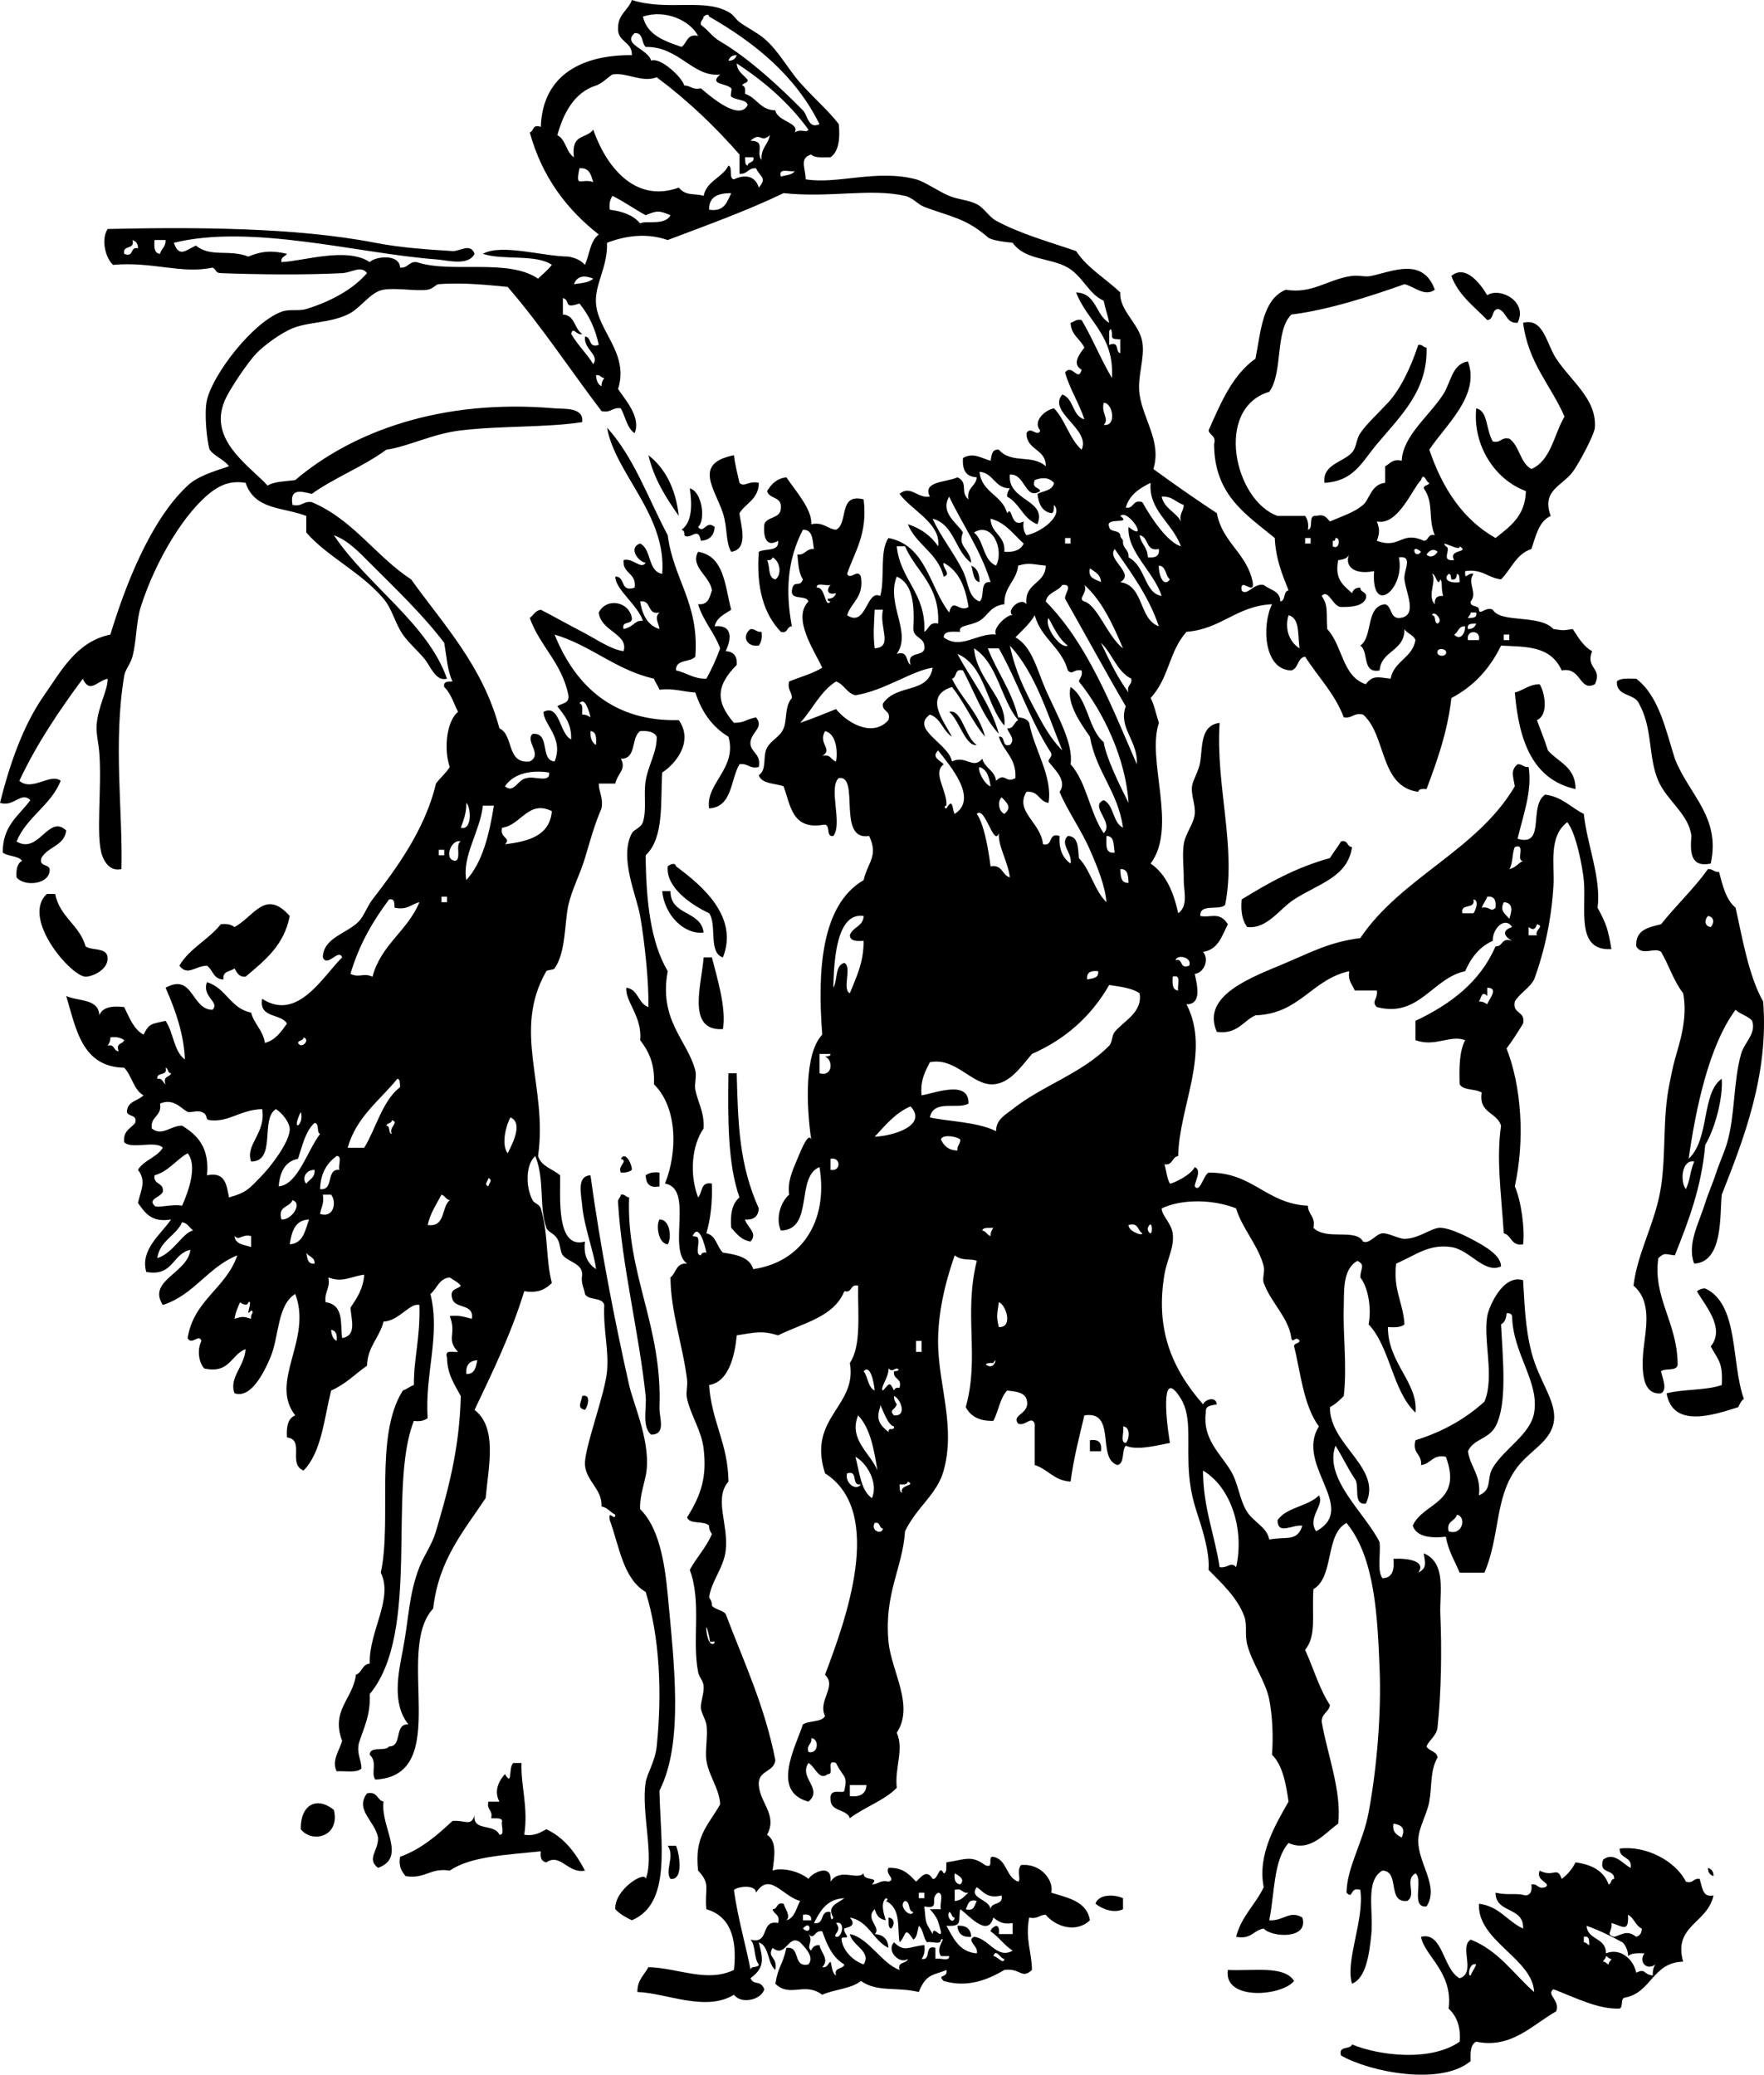 <?xml version="1.0" encoding="utf-8"?>
<!-- Generator: Adobe Illustrator 13.0.2, SVG Export Plug-In . SVG Version: 6.00 Build 14948)  -->
<!DOCTYPE svg PUBLIC "-//W3C//DTD SVG 1.1//EN" "http://www.w3.org/Graphics/SVG/1.1/DTD/svg11.dtd">
<svg version="1.1" id="heavy_load_xA0_Image_1_" xmlns:x="http://ns.adobe.com/Extensibility/1.0/" xmlns:i="http://ns.adobe.com/AdobeIllustrator/10.0/" xmlns:graph="http://ns.adobe.com/Graphs/1.0/"
	 xmlns="http://www.w3.org/2000/svg" xmlns:xlink="http://www.w3.org/1999/xlink" x="0px" y="0px" width="153.433px"
	 height="180.472px" viewBox="0 0 153.433 180.472" enable-background="new 0 0 153.433 180.472" xml:space="preserve">
<g>
	<path fill-rule="evenodd" clip-rule="evenodd" d="M129.36,25.68c1.094-0.726,3.566,0.538,2.64,2.4
		c-1.033,0.073-0.938-0.982-1.68-1.2c-0.617,0.023-0.344,0.937-0.96,0.96c-1.135-1.186-2.501-2.139-3.12-3.84
		C127.462,22.986,128.749,24.647,129.36,25.68z"/>
	<path fill-rule="evenodd" clip-rule="evenodd" d="M123.36,30c0.388-0.068,0.413,0.227,0.72,0.24c0.113,3.72-2.195,5.872-4.32,8.4
		c-1.325,1.578-2.008,3.221-4.56,3.36c-0.186-1.613,1.619-1.776,2.399-2.64c0.408-0.452,0.337-1.1,0.721-1.68
		c0.505-0.764,1.623-1.806,2.399-2.64C121.776,33.905,122.706,32.002,123.36,30z"/>
	<path fill-rule="evenodd" clip-rule="evenodd" d="M56.4,39.6c1.48,1.16,2.373,2.907,2.64,5.28
		C57.954,43.326,56.908,41.732,56.4,39.6z"/>
	<path fill-rule="evenodd" clip-rule="evenodd" d="M63.84,39.6c0.095,0.865,0.311,1.609,0.48,2.4c0.402,0.424,0.804-0.213,1.68,0
		c-0.009,1.431-1.13,1.75-1.68,2.64c0.046,0.821,0.898,3.132-0.72,3.36c-0.498-0.832-0.307-2.09-0.72-3.36
		C62.198,42.542,60.241,40.302,63.84,39.6z"/>
	<path fill-rule="evenodd" clip-rule="evenodd" d="M60,42.48c1.082,0.284,1.393,2.782,0.72,3.36c0.508,0.649,0.697-0.644,1.44,0
		c-0.046,0.754-0.446,1.154-1.2,1.2c-0.23-1.336-0.918-0.008-1.44-0.48c0.039-0.279-0.053-0.427-0.24-0.48
		C60.269,45.38,60.181,43.755,60,42.48z"/>
	<path fill-rule="evenodd" clip-rule="evenodd" d="M84.479,49.2c0.502,0.218,0.732,0.708,0.721,1.44
		C84.618,50.501,84.666,49.733,84.479,49.2z"/>
	<path fill-rule="evenodd" clip-rule="evenodd" d="M65.28,54.72c0.431-0.03,0.506,0.294,0.96,0.24c0.077,0.557-0.039,0.921-0.24,1.2
		C64.813,56.294,64.566,55.228,65.28,54.72z"/>
	<path fill-rule="evenodd" clip-rule="evenodd" d="M142.32,59.04c1.952,1.488,2.538,4.341,3.359,6.96
		c1.229,3.141,4.013,5.072,3.12,9.12c-1.716,0.356-1.812-0.908-1.68-2.4c-0.217-1.889-2.125-3.058-2.88-4.8
		c-0.898-2.071-0.463-4.551-1.681-6.72c-0.373-0.906-1.982-0.577-1.92-1.92C140.949,58.949,141.683,59.042,142.32,59.04z"/>
	<path fill-rule="evenodd" clip-rule="evenodd" d="M133.92,59.52c0.434,0.673,0.82,2.673-0.24,3.12
		c0.322,0.878,0.675,1.725,0.96,2.64c0.893,1.028,2.413,1.427,2.4,3.36c-3.732-0.827-4.925-4.195-5.28-8.4
		C132.528,60.048,132.971,59.531,133.92,59.52z"/>
	<path fill-rule="evenodd" clip-rule="evenodd" d="M117.6,73.68c-0.374,2.64-2.922,3.181-5.04,4.56
		c-1.322,0.861-2.338,2.588-4.08,2.4c-0.414-0.545-0.579-1.341-0.479-2.4c2.324-1.436,4.729-2.79,7.68-3.6
		c0.296-0.504,0.664-0.936,0.96-1.44C117.295,73.025,117.123,73.677,117.6,73.68z"/>
	<path fill-rule="evenodd" clip-rule="evenodd" d="M62.88,83.28c-1.294-0.385-0.498-2.862-1.2-3.84
		c-1.637-0.765-3.791-2.287-3.6-4.08c0.193-0.167,0.657-0.374,0.72,0C60.95,76.942,64.302,79.706,62.88,83.28z"/>
	<path fill-rule="evenodd" clip-rule="evenodd" d="M57.6,77.52c0.24,0,0.48,0,0.72,0c-0.004,2.164,2.653,1.667,2.88,3.6
		C59.517,81.326,57.789,79.598,57.6,77.52z"/>
	<path fill-rule="evenodd" clip-rule="evenodd" d="M4.8,77.76c0.387,2.014,2.116,2.685,2.64,4.56c0.564,0.396,1.845,0.076,1.92,0.96
		c0.082,1.125-1.429,1.697-1.92,1.68c-1.294-0.044-5.636-5.112-3.36-7.2C4.32,77.76,4.56,77.76,4.8,77.76z"/>
	<path fill-rule="evenodd" clip-rule="evenodd" d="M61.2,83.28c0.24,0,0.48,0,0.72,0c0.464,1.804,1.274,4.448,0.96,6.24
		C59.649,89.719,61.059,85.531,61.2,83.28z"/>
	<path fill-rule="evenodd" clip-rule="evenodd" d="M63.36,93.36c0.24,0,0.48,0,0.72,0c0.113,4.61,0.239,7.986,1.92,11.76
		c-0.045,0.675-0.417,1.022-1.2,0.96c0.151,0.652,1.159,1.17,0.48,1.92c-0.826-0.135-1.221-0.699-1.68-1.2
		c-0.103-1.223,0.106-2.134,0.72-2.64C63.292,101.268,63.308,97.332,63.36,93.36z"/>
	<path fill-rule="evenodd" clip-rule="evenodd" d="M54,100.8c0.401-0.69,0.972,0.445,0.96,0.96c-0.213,0.187-0.542,0.258-0.96,0.24
		C53.688,101.404,54.704,101.004,54,100.8z"/>
	<path fill-rule="evenodd" clip-rule="evenodd" d="M57.36,102c0,0.399,0,0.8,0,1.2c-0.899,0.18-1.169-0.271-1.2-0.96
		C56.438,102.038,56.803,101.923,57.36,102z"/>
	<path fill-rule="evenodd" clip-rule="evenodd" d="M54,103.92c0.388-0.067,0.413,0.227,0.72,0.24
		c-0.254,6.691,2.902,11.143,2.64,18.239c-0.035,0.941,0.625,2.374-0.72,2.4c-0.837-0.68-0.378-2.375-0.48-3.36
		c-0.567-5.447-2.074-11.378-2.4-16.8C53.692,104.252,53.987,104.227,54,103.92z"/>
	<path fill-rule="evenodd" clip-rule="evenodd" d="M57.36,106.08c0.946-0.021,1.071,1.634,0.72,2.16
		C57.234,108.16,57.057,106.558,57.36,106.08z"/>
	<path fill-rule="evenodd" clip-rule="evenodd" d="M148.32,112.08c2.949,1.37,2.228,6.412,3.359,9.6
		c-0.224,0.176-0.363,0.437-0.479,0.72c-2.232,0.721-5.702,1.844-6.24-1.199c1.463-0.378,3.44-0.239,4.8-0.721
		c0.096-1.991-0.272-2.09-0.96-3.359c1.313-1.618-0.55-3.611-1.2-4.8C147.793,112.192,147.989,112.069,148.32,112.08z"/>
	<path fill-rule="evenodd" clip-rule="evenodd" d="M50.64,121.439c0.865-0.229,0.425,1.036,0.24,1.2
		C50.127,122.474,50.567,122,50.64,121.439z"/>
	<path fill-rule="evenodd" clip-rule="evenodd" d="M94.8,125.28c0.752-0.111,1.071,0.208,0.96,0.96c-0.319,0-0.64,0-0.96,0
		C94.8,125.92,94.8,125.6,94.8,125.28z"/>
	<path fill-rule="evenodd" clip-rule="evenodd" d="M31.92,156c0.929-0.209,0.854,0.586,1.44,0.72
		c-0.291,2.191,2.059,4.854-0.48,5.76c-1.032-0.794,0.056-1.484,0-2.64C32.602,158.372,30.843,157.452,31.92,156z"/>
	<path fill-rule="evenodd" clip-rule="evenodd" d="M29.04,157.439c0.561,2.334-1.884,2.936-2.88,1.681
		C26.125,157.003,27.528,156.22,29.04,157.439z"/>
	<path fill-rule="evenodd" clip-rule="evenodd" d="M58.08,160.56c0.24,0,0.48,0,0.72,0c0.262,0.56,0.721,3.021-0.48,2.88
		C57.793,162.734,58.726,161.459,58.08,160.56z"/>
	<path fill-rule="evenodd" clip-rule="evenodd" d="M148.56,162.479c0.296,0.105,0.493,0.308,0.48,0.721
		C148.745,163.095,148.547,162.893,148.56,162.479z"/>
	<path fill-rule="evenodd" clip-rule="evenodd" d="M97.68,165.12c0,0.319,0,0.64,0,0.96c-0.806,0.379-1.784-0.002-2.399-0.48
		C95.545,164.771,96.891,164.758,97.68,165.12z"/>
	<path fill-rule="evenodd" clip-rule="evenodd" d="M77.28,166.8c0.556,0.067,0.552,0.641,0.239,0.96
		C77.194,167.686,77.321,167.159,77.28,166.8z"/>
	<path fill-rule="evenodd" clip-rule="evenodd" d="M83.28,167.52c0.782-0.062,1.154,0.285,1.199,0.96
		C83.697,168.542,83.325,168.195,83.28,167.52z"/>
	<path fill-rule="evenodd" clip-rule="evenodd" d="M106.8,171.36c2.124,0.115,4.903-0.424,5.76,0.96
		C111.492,173.655,106.391,174.066,106.8,171.36z"/>
	<path fill-rule="evenodd" clip-rule="evenodd" d="M108,51.36c0.427,0.565,1.071-0.673,1.92-0.48c0.514,0.446,1.432,0.488,1.44,1.44
		c0.494-0.066,0.226-0.894,0.72-0.96c-0.546-1.374-1.115-2.725-1.2-4.56c-2.452-2.028-5.258-3.703-5.28-8.16
		c0.206-0.766-0.377-0.742-0.479-1.2c1.059-2.381,2.065-4.815,4.08-6.24c0.476-2.404,0.602-5.158,2.64-6
		c2.285,0.404,3.706-0.938,5.76-1.2c0.636-0.081,1.099,0.123,1.681,0c1.84-0.388,4.476-1.653,5.52,1.2
		c-0.894,0.659-1.823-0.305-2.64-0.48c-3.06,1.097-6.786,2.274-9.84,2.64c-1.444,1.436-0.704,5.057-1.92,6.72
		c-4.797,1.435-3.048,9.447,0.72,10.8c0.8,0,1.6,0,2.399,0c0.202,0.278,0.317,0.644,0.24,1.2c0.54-0.1-0.036-1.316,0.72-1.2
		c0.766-0.205,0.911,0.209,1.2,0.48c1.247-0.54,2.119-0.795,2.88-1.44c0.565-0.479,0.699-1.8,1.92-1.92c0-0.48,0-0.96,0-1.44
		c0.428-0.213,0.61-0.67,1.44-0.48c0.098-2.151,2.338-3.838,3.6-5.76c0.685-1.042,0.758-2.654,2.16-2.88
		c1.107,2.964-2.007,5.601-3.359,7.68c1.137,3.342,2.9,6.06,5.76,7.68c1.245-0.995,2.584-1.896,2.64-4.08
		c-2.697-0.994-4.642-3.982-4.319-7.2c1.045,0.25,0.791,1.728,1.439,2.88c0.734,0.174,0.706-0.414,1.44-0.24
		c0.896,0.625,0.929,2.111,1.92,2.64c1.721-0.759,1.953-3.007,2.88-4.56c-1.186-2.734-3.167-4.673-3.601-8.16
		c1.781-0.467,2.024,1.836,2.881,3.12c1.362,2.043,3.529,3.532,3.359,6c-0.042,0.61-1.399,3.143-1.92,3.84
		c-0.939,1.26-2.742,1.607-1.92,3.84c-1.045,0.475-1.291,1.749-1.68,2.88c-1.333,0.428-1.757,1.764-2.641,2.64
		c-1.151-0.128-1.62-0.939-3.119-0.72c-0.044,0.92,0.196,0.087,0.72,0.24c-0.575,0.799,0.383,1.649-0.24,2.4
		c-0.073,0.554,0.693,0.267,0.72,0.72c0.035,0.535,0.605-0.312,1.2,0c0.713,1.199,4.062,0.367,5.28,1.68
		c0.957,0.132,0.723,0.132,1.68,0c0.48,0.72,0.901,1.499,1.68,1.92c-0.608,1.521,0.941,1.451,0.24,2.88
		c-1.358,0.703-1.159-1.54-2.88-1.2c-0.994-2.169-3.09-2.046-5.28-2.16c-0.963,1.997-2.38,3.54-4.319,4.56
		c-0.349,3.012-1.247,5.474-2.16,7.92c-0.341-0.021-0.68-0.04-0.72,0.24c-3.391-0.45-2.751-4.93-4.801-6.72
		c-0.832-0.192-0.922,0.358-1.68,0.24c-0.788-2.092-2.245-3.515-3.36-5.28c-0.692,0.107-0.567,1.032-1.199,1.2
		c-2.39-0.036-2.595-3.907-1.681-5.76c-3.122,0.157-4.395,2.165-7.439,2.4c-1.559,1.751-1.46,3.928-3.12,5.76
		c0.335,0.625,0.477,1.444,0.72,2.16c-1.094,3.231,1.644,9.073-0.72,12.24c1.335,0.905,1.997,2.482,2.399,4.32
		c0.919-0.65,0.465-2.014,0.48-2.88c0.019-0.984-0.141-2.17,0-3.12c0.141-0.952,0.891-1.792,0.96-2.64
		c0.068-0.825-0.337-1.608-0.24-2.4c0.067-0.55,0.608-1.348,0.721-2.16c0.201-1.468,0.047-3.143,1.68-3.36
		c-0.354,5.515,1.484,10.8,0.479,15.84c-0.525,0.515-2.241-0.162-2.159,0.96c0.91,0.186,1.659-0.437,2.399,0.72
		c-0.519,1.001-0.831,2.208-2.16,2.4c0.573,0.693,0.058,1.834-0.72,1.92c0.196,0.944,0.649,2.657-0.72,2.64
		c2.148,4.133-0.658,8.941-0.721,13.2c-0.565,0.074-0.446,0.834-1.199,0.721c0.174,0.546,0.214,1.226,0.479,1.68
		c0.248-0.004,1.825-0.728,2.16-1.44c0.646,0.284-0.001,1.252,0,1.681c0.462,0.6,0.758-0.986,1.2-1.2
		c3.875-0.035,4.981,2.698,8.64,2.88c0.014,0.786,0.683,0.917,0.48,1.92c1.114,1.135,3.7,0.025,4.319,1.2
		c0.591,0.235,1.081-0.655,1.681-0.72c0.476-0.052,1.417,0.48,1.92,0.479c1.256-0.002,2.355-0.978,3.12-0.96
		c0.836,0.02,2.226,0.703,3.12,1.2c0.763,0.424,2.161,1.204,2.159,2.16c-1.471,0.66-2.695-1.437-4.319-1.681
		c-1.942-0.291-3.08,0.684-4.8,1.44c-0.286,2.285,0.613,3.386,0.72,5.28c-0.284,0.276-0.849,0.271-1.44,0.239
		c-0.01,3.146,2.658,4.841,2.4,7.44c-2.018-1.903-2.179-5.662-4.08-7.68c0.257-1.251,0.017-3.131-0.72-4.08
		c0.023-0.85,0.46-1.052-0.24-1.44c-1.349,0.708-1.158,2.77-1.2,4.08c-0.077,2.416,0.3,5.083,0,7.68
		c-0.359,0.361-0.722,0.719-1.2,0.96c-0.065,3.304,4.616,5.298,3.12,8.4c-1.17,0.13-0.493-1.586-0.96-2.16
		c-0.613-0.906-1.088-1.952-1.68-2.88c-1.055,2.884,2.646,5.922,3.84,8.4c0.097,1.022-0.232,2.472,0.24,3.12
		c0.872-0.008,1.054-0.706,0.96-1.681c1.133-0.074,2.907,0.155,2.16,1.2c0.769-0.395,0.612-0.803,0.479-1.68
		c2.013,0.838,1.363,3.498,1.44,5.279c0.134,3.096,0.088,6.724-0.24,9.841c-0.093,0.787-0.702,1.058-0.96,1.68
		c0.217,0.423,0.884,0.396,0.96,0.96c-0.668,1.161-0.476,2.511-0.72,3.84c-0.206,1.122-0.942,2.278-0.96,3.36
		c-0.034,2.025,1.861,3.996,0.72,5.76c-1.421,0.142-0.239-2.32-0.96-2.88c-1.007,0.569,0.145,1.848-0.72,2.4
		c-1.793,0.192-0.596-2.604-2.16-2.641c-1.521,0.884-0.757,3.49-0.96,5.521c-0.178,1.77-0.462,3.834-1.681,4.319
		c-0.614-1.971,1.093-5.556,0.721-8.16c-0.948-0.312-0.581,0.881-1.2,0.24c0.049-2.266,1.432-4.358,1.92-6.96
		c0.745-3.974,1.11-8.795,0.96-12.479c-0.184-4.488-0.383-9.695-2.88-12.721c-1.886,0.995-1.051,4.709-2.88,5.761
		c-0.147,2.374,0.288,4.029-0.721,5.279c0.729,1.592,1.235,3.405,2.16,4.801c-0.096,0.624-0.716,0.724-0.72,1.439
		c0.484,2.835,1.753,6.034,1.44,8.88c-1.099,0.745-2.414,2.543-4.32,1.681c-1.324,1.476-1.201,4.399-1.68,6.72
		c1.235,0.092,1.757-0.901,2.88-0.24c0.587,1.958-2.727,1.714-3.36,0.96c-0.892,0.148-1.098,0.982-2.4,0.72
		c0.45-1.79,1.686-2.795,2.4-4.319c-0.57-2.833,1.053-5.491,2.16-7.44c-0.237-1.603-0.516-3.164-1.44-4.08
		c0.113-1.509,0.053-3.297-0.239-4.8c-0.309-1.583-1.497-3.146-1.921-4.8c-0.215-0.843,0.015-1.684-0.239-2.4
		c-0.606-1.707-2.138-3.063-3.12-4.08c0.086-1.042-0.204-2.436-0.72-4.08c-0.35-1.111-0.803-2.289-0.96-4.08
		c-0.249-2.816,0.274-5.096-0.721-6.72c-1.678-2.739-1.389,1.211-0.96,3.84c-1.069,0.204-2.896,0.685-3.84,0.24
		c-0.377,0.424-0.067,1.533-0.72,1.68c-1.853-0.548-0.038-4.762-2.88-4.319c-0.448,1.872-0.926,3.715-1.2,5.76
		c-1.443-0.077-1.963-1.077-3.12-1.44c0-1.199,0-2.399,0-3.6c-0.296-0.729-0.825,0.261-1.44,0c-0.652-0.828,1.152-0.803,0.721-2.16
		c-0.219-0.581-0.965-0.636-1.681-0.72c-0.627,0.652-0.748,1.812-1.199,2.64c-1.229,0.028-1.992-0.408-2.4-1.2
		c1.224-4.322-0.195-8.02,0.96-12.72c-0.493-0.229-1.252,0.047-1.92-0.479c-0.828,2.361-1.519,5.169-1.44,7.92
		c0.102,3.541,1.514,7.074,0.48,10.8c-0.584,2.104-2.299,3.105-3.36,5.28c-0.202,3.19-1.826,5.382-1.439,9.6
		c0.234,2.557,2.285,5.569,0.72,7.92c0.648,1.486-0.195,3.024,0,4.8c-1.114,1.127-2.81,1.671-4.08,2.641
		c-0.283-0.837-1.714-0.525-1.68-1.681c-0.092-1.041,1.156-0.367,1.201-0.72c0.315-1.394-0.079-1.064-0.721-2.399
		c-0.944-0.385-0.083,1.036-0.72,0.96c-0.752,0.632-1.107-0.67-1.68-0.96c-0.876,1.281,1.316,2.232,0,3.359
		c-3.243-0.866-1.187-4.638-0.48-6.72c0.531-0.35,1.599-0.162,1.92-0.72c-0.654-1.374,1.063-2.556,0-3.601
		c1.752-4.644,5.276-14.157,0-17.52c-1.562-4.897,2.828-5.752,2.16-9.601c1.009-1.472,0.684-4.276,0.72-6.72
		c-0.738-0.179-0.461,0.659-1.199,0.48c-0.923,2.277-3.631,2.77-5.761,3.84c-1.446-0.436-1.907-0.259-3.6,0
		c-0.12,1.272-0.522,4.036-2.4,4.319c0.199,3.162,1.647,5.073,1.68,8.4c-1.293,1.477,0.028,3.748-0.24,6
		c-0.184,1.544-1.262,2.655-1.44,4.08c0.127,0.193,0.25,0.39,0.24,0.72c0.293,0.347,0.916,0.364,1.2,0.72
		c1.557,4.124,3.392,7.969,4.32,12.721c-0.123,0.997-1.359,0.881-1.44,1.92c-0.076,1.68,1.703,2.771,0.72,4.56
		c0.896,0.602,0.626,1.954,0.48,3.12c0.69-0.28,2.215-0.021,3.12,0.72c0.331-0.545,2.076-1.418,1.92,0.24
		c0.833-1.232,2.287-0.091,2.88-0.72c-0.065,0.728,1.47,0.232,0.72,0.96c0.565,0.005,0.707-0.413,1.44-0.24
		c0.704-0.204-0.312-0.604,0-1.2c1.254-0.054,1.814,0.586,2.399,1.2c0.458-0.404,0.91-1.119,1.44-0.24
		c0.477,0.122,0.549-1.323,0.96-0.479c0.325-0.074,0.199-0.601,0.24-0.96c1.626-0.236,2.146-0.66,3.359,0.24
		c0.854,0.373,0.146-0.815,0.721-0.721c1.209,0.231,1.087,1.792,2.159,2.16c0.291-0.139-0.156-0.906,0.24-1.439
		c1.76-0.188,2.884,1.365,2.641,2.399c1.461,0.459,3.093,0.747,3.359,2.4c-1.191,1.151-3,0.552-3.84-0.48
		c-0.565-0.005-0.707,0.414-1.44,0.24c-0.358,1.914,0.223,2.959,0.24,4.561c-0.908,0.857-0.994-0.193-2.399,0
		c-1.544,0.924-3.29,1.545-5.28,0.96c-0.624-0.632,0.388-0.189,0.24-0.96c-1.005,0.465-1.765,0.25-2.4,1.92
		c-2.013-0.479-3.562,0.052-5.04-0.96c-0.832,0.688-2.319,0.721-3.36,1.199c-1.546-1.158-2.816,0.29-4.08-0.96
		c0.243-1.522,0.625-1.563,0.96-3.12c1.291-0.171,0.493,1.748,1.92,1.44c0.473-0.599-0.109-1.296-0.72-1.92
		c-1.057-0.774-1.238,1.426-2.4,0.479c-0.516,0.899,0.46,0.726,0.24,1.921c-0.708-0.572-0.496-2.065-1.44-2.4
		c0.325,1.313,0.61,2.156-0.72,3.12c0.334,0.705,0.831,0.074,1.2,0.96c-0.25,0.921-2.001,1.339-2.64,0.479
		c-2.47,1.52-5.905-0.162-8.4-0.239c-0.011-1.051,0.599-1.481,0.96-2.16c2.569,0.061,5.085,1.378,7.44,0.24
		c0.312-2.872-0.411-4.709-2.4-5.28c-0.184-1.828,0.426-2.161-0.72-3.36c-0.333-2.988,0.816-3.834,1.92-5.76
		c-0.054-1.331-1.014-2.532-1.2-3.84c-0.132-0.927,0.159-2.118,0-3.12c-0.066-0.419-0.459-1.035-0.48-1.44
		c-0.027-0.544,0.305-1.307,0.24-1.92c-0.05-0.476-0.389-0.721-0.48-1.2c-0.543-2.853,0.323-6.049-0.72-8.88
		c0.583-1.098,1.431-1.929,1.92-3.12c-0.127-0.192-0.25-0.39-0.24-0.72c-0.409-0.471-1.684-0.076-1.92-0.72
		c1.312-2.087,1.718-3.64,1.44-6c-0.181-1.532-1.122-2.908-1.44-4.32c-0.127-0.566,0.072-1.103,0-1.68
		c-0.369-2.962-1.434-5.932-1.44-8.88c0.501-0.38,0.471-1.29,1.44-1.2c-1.725-1.235,0.616-6.536-1.92-6.96
		c1.126-2.812,1.069-6.648-0.96-8.64c0.095-1.775-0.467-2.893-1.2-3.84c0.213-2.015-1.337-3.407-1.2-4.56
		c1.059,0.141,1.012,1.388,1.92,1.68c0.042-1.963-0.279-5.37-0.72-7.92c-0.306-1.767-1.854-5.073-0.72-7.2
		c0.168-0.316,0.813-0.485,0.96-0.96c0.349-1.127,0.042-2.363,0.24-3.6c0.219-1.371,0.991-2.482,0.96-3.84
		c-0.221-0.419-0.75-0.53-1.44-0.48c-0.815,0.545-0.279,2.441-1.68,2.4c0.516,0.917-0.301,1.291-0.48,2.16c-0.48,0-0.96,0-1.44,0
		c0.01,0.79,0.405,1.195,0.24,2.16c-0.613,1.407-1.006,2.874-1.44,4.32c-0.422,1.41-1.137,2.735-1.44,4.08
		c-0.343,1.521-0.205,4.097-1.2,5.52c-0.102,0.146-0.653,0.124-0.72,0.24c-3.014,5.237,0.151,10.045-0.72,16.08
		c0.279,0.922,1.286,1.114,1.92,1.681c0.035,1.812-0.382,6.48,2.16,5.76c-0.156,1.275,0.301,1.939,0.96,2.399
		c-0.113-1.264-1.033-3.663-1.2-5.52c-0.092-1.02-0.498-2.595,0.72-2.64c0.862,6.269,2.061,12.447,3.36,18.239
		c0.384,1.711,2.009,5.207,1.44,7.92c-0.177,0.845-0.543,1.918-0.48,2.881c1.595,1.552,2.127,4.487,2.4,7.439
		c0.556,6.028,1.402,12.905-0.72,17.04c0.083,4.583,1.085,9.804-2.4,11.28c-0.543-0.257-1.055-0.545-1.44-0.96
		c-0.117-1.691,2.6-3.39,2.64-2.641c0.782-1.896-0.404-5.782,0-8.399c0.113-0.738,0.827-1.832,0.96-3.12
		c0.48-4.65,0.267-9.52-0.96-13.44c-1.967-1.152-2.283-3.957-3.12-6.239c-0.175-1.052,0.477,0.193,0.48-0.48
		c-0.435-0.205-0.662-0.618-1.2-0.72c0.081-1.484-1.332-2.199-1.44-3.601c-0.104-1.357,1.74-6.128,1.92-8.159
		c0.17-1.92-0.344-3.59-0.24-5.761c-0.161-0.719-1.396-0.363-1.68-0.96c-0.077-0.563-0.379-0.9-0.24-1.68
		c0.018-0.979-1.223-1.11-1.68-1.68c-0.261-0.326-0.204-0.985-0.48-1.44c-0.3-0.494-0.831-0.583-0.96-0.96
		c-0.654-1.904-0.122-4.168-0.96-6.24c-0.773,0.656-0.915,2.514-0.24,3.84c0.148,0.292,0.603,0.336,0.72,0.721
		c0.657,2.143,0.424,4.438,0.96,6.479c-0.514,0.526-1.166,0.915-2.4,0.721c-1.147,3.732-2.75,7.01-4.32,10.319
		c1.983,1.572,1.233,4.77,0.96,7.681c-1.881,2.839-4.088,5.351-4.56,9.6c-3.431,3.685,1.764,14.541-5.04,14.88
		c-0.407-0.598,0.224-1.501-0.48-2.16c0.004-0.795,1.356-0.243,1.68-0.72c1.204,0.004,0.405-1.995,1.68-1.92
		c-1.452-1.821-0.867-4.467-0.48-6.48c0.54-2.809,0.495-4.762,1.44-7.199c0.417-1.075,1.082-1.898,1.44-3.12
		c0.961-3.279,2.042-6.968,2.16-11.761c-0.527-0.993-1.177-1.862-1.2-3.359c-0.242-0.722,0.535-0.426,0.96-0.48
		c-1.084-1.168-0.09-1.496-0.72-3.12c0.825-0.104,1.345,0.095,1.92,0.24c0.21-1.33-1.379-0.861-1.68-1.68
		c-0.329-0.97,0.43-0.85,0.72-1.2c-0.236-0.324-0.641-0.479-0.96-0.72c-0.947,0.093-1.104,0.976-1.68,1.439
		c0.89,3.627-0.513,6.995-0.24,10.801c-0.278,0.201-0.643,0.316-1.2,0.239c-2.329,5.847,0.651,18.351-3.84,23.761
		c0.09,1.85-0.543,2.977-0.96,4.319c-0.165,0.966,0.23,1.37,0.24,2.16c-0.398,0.402-1.409,0.191-2.16,0.24
		c-0.453-0.915,0.214-1.762,0.48-2.641c-1.01-2.674,0.944-3.643,1.2-5.76c0.543-0.177,0.525-0.915,1.2-0.96
		c-0.087-2.814,2.079-5.641,0.96-7.92c0.996-4.554-0.593-11.9,1.92-15.84c0.355-0.125,0.605-0.355,0.96-0.48
		c-0.012-2.398,0.559-4.016,0.48-6.96c-0.805-0.237-1.792,1.402-3.12,1.44c-0.349,1.411-1.378,2.142-1.44,3.84
		c-1.033,0.727-1.888,1.633-3.12,2.16c-0.616,2.504-0.845,5.395-2.4,6.96c-1.398-0.576,0.154-2.679-1.44-2.88
		c-0.065-0.945,0.092-1.668,0.72-1.92c-2.303-2.946,1.517-6.599,0-10.561c-1.579,0.96-1.395,3.723-2.16,5.521
		c-0.613,1.44-1.719,3.587-3.12,3.12c-0.513-1.351,0.879-2.34,0.96-3.84c-1.288,0.472-1.348,2.171-3.6,1.68
		c-0.481-0.566-0.632-1.606-0.24-2.4c-0.218-0.656-0.841,0.426-1.2-0.24c0.521-3.318,3.353-4.326,4.32-7.199
		c-2.572,1.028-3.755,3.445-6.48,4.319c-1.373-2.146,2.158-2.754,2.4-4.8c-1.586,0.334-1.477,2.363-3.84,1.92
		c-0.548-1.94,1.286-3.272,2.16-4.56c-1.732,0.292-2.277-0.603-2.88-1.44c0.258-1.154,0.75-1.905,0-2.88
		c0.51-0.85,1.65-1.07,2.16-1.92c-0.616-0.664-2.727,0.167-3.36-0.479c-0.112-0.992,0.567-1.193,0.96-1.681
		c0.21-0.771-0.622-0.497-0.72-0.96c0.023-0.938,0.97-0.95,1.44-1.439c-0.873-0.488-1.005-1.716-1.68-2.4
		c-3.674-0.085-4.173-3.347-5.04-6.24c1.045,0.475,2.829,0.212,2.88,1.68c0.258-0.702,1.077-0.843,2.16-0.72
		c0.453,0.907,0.805,1.915,1.68,2.4c0.521-1.012,0.679-0.908,1.92-1.2c0.691,0.989,0.707,2.653,1.68,3.36
		c-0.077-2.122-0.777-4.209-1.68-6.24c2.414-1.322,2.221,1.9,4.08,1.92c0.673-0.689-0.947-1.122-0.48-2.4
		c1.673,0.487,2.028,2.292,3.84,2.64c0.266,1.014,1.037,1.523,1.2,2.64c0.946-0.253,1.415-0.985,1.92-1.68
		c-0.524-0.916-2.454-0.426-2.16-2.16c3.081,2.016,5.275-1.941,6.96-3.6c-0.303-0.818-1.276,0.919-1.68,0
		c0.036-1.713,2.07-2.054,3.12-3.12c0.431-0.438,0.749-1.333,1.2-1.92c1.994-2.591,4.568-6.036,5.52-10.08
		c0.37-0.51,0.866-0.894,1.2-1.44c-0.545-1.582-0.27-3.997,0.72-4.8c-0.375-0.745-0.628-1.612-1.2-2.16
		c-0.112-0.512,0.343-0.457,0.72-0.48c-0.443-0.917-0.521-2.199-0.72-3.36c-1.915-2.513-4.175-4.648-6.48-6.96
		c-0.9-0.902-1.885-1.959-3.12-2.4c2.916,4.364,8.165,7.674,9.84,12.48c-0.975,0.265-1.425-1.059-1.92-1.68
		c-0.564-0.708-1.408-1.425-1.92-2.16c-0.677-0.971-0.916-2.214-1.68-3.12c-1.954-2.316-4.865-3.628-6.72-5.76c0-0.48,0-0.96,0-1.44
		c-2.058-0.789-4.464-0.495-5.28-2.88c-1.167-0.191-2.042,0.106-2.88,0.72c-2.343,1.716-4.93,5.969-6.24,10.08
		c-0.4,1.257-0.352,2.908-0.72,4.32c-0.166,0.635-0.623,1.099-0.72,1.68c-0.975,5.84-0.1,11.941-0.24,16.8
		c-0.986,0.224-1.478-0.621-1.68-1.2c-0.568-1.622-0.01-5.814-0.24-8.88c-0.068-0.9-0.286-1.726-0.24-2.4
		c0.119-1.73,1.002-3.11,0.96-4.08c-0.962,0.223-1.547,1.321-2.16,0c-2.041,2.759-3.982,5.618-5.52,8.88
		c1.122,0.96,2.704-0.709,3.6,0c-0.875,2.165-2.952,3.127-3.84,5.28c1.933,1.164,2.771-2.417,4.32-0.96
		c-0.162,1.358-1.632,1.408-2.16,2.4c-0.21,0.771,0.622,0.498,0.72,0.96c0.075,1.335-2.194,1.576-2.88,0.72
		c-0.05-0.689,0.061-1.219,0.48-1.44c-0.334-0.465-1.242-0.358-1.68-0.72c-0.028-2.348,1.424-3.216,2.4-4.56
		C1.833,68.809,1.205,70.233,0,69.84c0.758-3.046,1.931-6.647,3.84-9.36c1.455-2.066,2.791-4.667,5.76-5.28
		c1.292-4.25,3.48-9.937,6.72-12.96c0.856-0.799,2.138-1.196,3.6-1.68c-0.434-0.606-1.241-0.839-1.68-1.44
		c-0.219-0.567-0.51-3.156-0.24-4.32c0.523-2.256,3.956-6.735,6.48-7.68c0.699-0.262,1.484-0.033,2.16-0.24
		c2.171-0.666,4.087-1.732,5.28-3.12c-0.517-0.704-1.297-0.046-2.16,0c-3.177,0.171-7.592,0.115-10.56,0
		c-0.526-0.02-0.346-0.343-0.72-0.48c-2.689,0.578-5.226-0.546-8.64-0.24c-0.614-0.516-1.097-2.14-0.48-3.12
		c7.454-0.169,16.379-0.148,23.28,1.2c2.335,0.456,4.818,0.597,6.72,0.72c0.632,0.041,1.556-0.746,1.92,0.24
		c-0.553,1.091-2.365,0.553-3.36,0.48c-6.654-0.488-16.038-3.111-22.8-1.44c0.455,1.315,1.029,0.657,1.92,0.24
		c1.275,1.056,2.885,0.304,4.56,0.96c1.21-0.502,2.08-0.533,3.36-0.24c-0.156,0.244-0.552,0.248-0.48,0.72
		c1.951-0.086,5.666-1.338,7.68,0c0.456-0.491,2.582-0.76,2.64,0.48c0.703,0.062,0.737-0.542,1.44-0.48
		c3.007,1.012,7.921-0.359,10.56,1.44c0.41-0.39,0.851-0.75,1.2-1.2c-1.361-0.959-4.265-0.375-6-0.96
		c1.625-0.902,5.165,0.214,7.44,0.24c0.613,0.107,1.104,0.336,1.44,0.72c0.394-0.886,0.451-2.109,1.2-2.64
		c-2.777-2.183-4.93-4.99-6-8.88c0.376-0.104,0.205-0.755,0.96-0.48c0.148-4.65,3.774-6.283,7.92-6.24
		c0.04-1.24-1.292-1.108-1.2-2.4c0.012-1.188,0.89-1.51,1.2-2.4c3.181,1.021,6.553-0.267,8.64,1.2
		c0.219,0.154,0.412,0.478,0.72,0.72c0.498,0.392,1.515,0.894,2.16,1.44c1.231,1.043,2.082,2.674,3.12,3.84
		c1.212,1.362,2.456,2.421,3.36,3.6c0.122,1.322-0.018,2.383-0.72,2.88c-0.637-0.002-1.371,0.091-1.68-0.24
		c-1.049,0.313-0.51,1.125-0.48,2.16c2.783,0.458,6.15-0.907,9.6,0c0.758,0.199,1.984,1.072,2.88,1.44
		c0.814,0.334,1.629,0.337,2.4,0.72c0.638,0.316,1.028,1.083,1.68,1.44c2.063,1.13,4.63,1.841,6.96,2.64
		c0.985,1.495,2.575,2.386,3.841,3.6c-0.102,1.57,1.666,2.732,1.92,4.32c0.232,1.458-0.468,3.002-0.24,4.56
		c0.321,2.2,1.932,4.111,1.2,6.48c1.803,1.317,3.638,2.602,5.52,3.84c0.476,2.565,2.612,3.468,3.12,6
		C109.157,51.897,107.803,50.103,108,51.36z M55.92,1.44c0.377,1.623,1.871,2.129,3.36,2.64c0.49-0.311,0.437-1.164,1.44-0.96
		C59.994,1.759,57.877,0.803,55.92,1.44z M61.68,1.44c-0.05-0.29-0.266-0.147-0.48,0c-0.013,0.307-0.308,0.333-0.24,0.72
		c0.717,0.516,0.934,1.005,1.68,1.44c2.537,1.479,5.354,4.125,7.2,6c0.418,0.425,0.455,1.66,1.44,1.2
		C69.181,6.579,65.695,3.745,61.68,1.44z M56.64,5.28c0.727-0.342,2.646,1.357,2.88,2.16c0.565-0.005,0.707,0.414,1.44,0.24
		c0.837,0.716,3.377,2.913,4.08,1.44c-0.167-0.5-0.967-0.365-1.44-0.72c-0.119-0.089,0.104-0.609,0-0.72
		c-0.442-0.467-1.993-0.303-0.96-1.2c-2.348,0.278-3.579-2.451-6.48-2.4c-0.376-0.344-0.189-1.251-0.96-1.2
		C54.078,3.867,56.364,4.245,56.64,5.28z M63.36,5.28c0.413,0.013,0.615-0.185,0.72-0.48C63.667,4.787,63.465,4.985,63.36,5.28z
		 M70.32,11.28c-1.681-2.319-3.818-4.182-6.24-5.76c0.048,0.751,0.619,0.981,0.96,1.44c-0.003,0.317-0.421,0.219-0.48,0.48
		c0.279,0.041,0.26,0.379,0.24,0.72c1.031,0.329,1.31,1.41,2.64,1.44c0.161,0.968,2.158,1.079,1.68,1.92
		C69.68,11.162,70.154,11.601,70.32,11.28z M64.32,13.44c-2.161-2.479-4.545-4.735-7.2-6.72c-1.294,0.507-2.606-0.454-3.84-0.24
		c-0.171,0.03-0.88,0.787-1.44,0.96c-1.908,0.591-2.861,2.474-3.36,4.32c0.747,0.373,0.754,1.486,1.44,1.92
		c-0.257-2.092,1.051-1.56,1.68-2.4c1.038,2.997,3.508,6.458,7.44,5.04c0.632,0.775,1.415,0.469,2.16,0.72
		c0.273-1.327,1.632-1.568,2.16-2.64c0.415,0.146-0.019,1.138,0.48,1.2c1.026-0.492,1.874-0.25,2.16,0.72
		c0.742-0.872,0.129-0.891-0.24-1.68c-0.703-0.062-0.737,0.543-1.44,0.48C64.32,14.56,64.32,14,64.32,13.44z M65.28,12.24
		c1.393,0.024,0.42,0.987,0.96,1.68c-0.083-1.043,0.581-1.339,0.72-2.16C66.13,12.498,66.206,11.415,65.28,12.24z M65.04,14.4
		c0.021-0.378,0.612-0.188,0.48-0.72c-0.24,0-0.48,0-0.72,0C64.837,13.962,64.759,14.361,65.04,14.4z M51.6,15.84
		c-0.197-0.603-0.314-1.286-1.2-1.2C50.028,16.45,50.519,15.464,51.6,15.84z M67.92,15.36c0.427-0.133,0.997-0.124,1.2-0.48
		C68.667,14.986,67.673,14.554,67.92,15.36z M61.68,18.24c1.331,0.21,1.561-0.679,1.92-1.44C62.48,16.8,61.651,17.091,61.68,18.24z
		 M82.08,48.96c-0.144,0.427,0.703,0.997,0,1.2c-0.502-2.058-2.374-2.746-3.12-4.56c1.153,0.366,2.02,1.02,2.64,1.92
		c0.269-1.979-2.304-3.112-3.359-4.56c0.974-0.799,1.539,0.415,2.64,0.24c-0.701-1.356,1.467-1.233,2.4-1.68
		c1,0.486,0.186,1.294,0.96,1.92c-0.183-1.063,0.65-1.11,0.72-1.92c-0.677-0.04-1.297-0.316-1.2-1.68
		c0.913-0.512,1.579,0.013,2.4,0.24c0.101-0.459,0.087-1.033,0.72-0.96c1.099,1.267,2.888,0.362,4.08,1.44
		c0.025-1.545-1.677-1.363-1.68-2.88c0.358-0.666,0.981,0.417,1.199-0.24c-0.703-0.797,0.438-1.792,1.2-1.92
		c0.986,1.014,1.339,2.661,2.4,3.6c0.816-1.803-2.998-3.279-1.68-4.8c1.015,0.345,0.854,1.866,1.92,2.16
		c-0.472-1.449-1.255-2.586-1.681-4.08c0.618-0.796,1.153,0.888,1.44-0.24c-0.888-0.5-0.157-1.394,0.24-1.92
		c-0.357-0.762-1.157-1.083-1.2-2.16c0.324-0.076,0.458-0.342,0.96-0.24c0.957,1.603,1.678,3.442,2.64,5.04
		c0.211-3.73-2.142-4.898-3.12-7.44c1.784,0.056,1.688,1.992,2.88,2.64c-0.127-0.672-0.352-1.248-0.479-1.92
		c-1.296-0.568-1.823-2.129-3.12-2.88c-1.525-0.883-3.718-0.621-4.8-2.16c-0.845-0.083-1.873-0.229-2.16-0.48
		c-1.916-1.676-3.251-1.783-5.52-2.64c-0.593-0.224-0.986-0.803-1.681-0.96c-3.019-0.686-6.547,0.193-10.56-0.24
		c-3.183,1.537-6.66,2.78-10.08,4.08c-1.824-0.634-3.663-0.381-5.28,0.24c0.063,2.17-1.082,3.558-0.96,5.28
		c0.171,2.413,2.904,4.351,1.92,7.44c0.644,0.96,2.013,2.461,1.44,3.84c-0.672-0.447-0.799-1.44-1.2-2.16
		c-0.757-0.118-0.848,0.432-1.68,0.24c-2.731-3.588-5.228-7.412-8.16-10.8c-1.286-0.123-3.786-0.416-6-0.24
		c-0.271,0.021-0.473,0.404-0.96,0.48c-0.99,0.154-2.721-0.186-3.84,0c-1.176,0.196-1.958,1.615-3.12,2.16
		c-1.595,0.749-3.422,0.634-4.8,1.2c-1.081,0.444-2.527,1.545-3.12,2.16c-0.769,0.797-2.188,2.935-2.64,3.84
		c-1.771,3.546,1.856,5.821,3.6,7.68c0.588-0.372,1.562-0.358,2.4-0.48c4.94-4.199,12.677-7.095,22.56-6.24
		c0.817,0.07,2.56-0.122,2.4,1.2c-3.047,0.48-6.952,0.3-10.56,0.72c-2.454,0.286-4.519,1.394-6.48,1.68
		c-1.978,1.462-4.469,2.411-6.48,3.84c-0.923-0.208-1.942-0.531-1.68,0.96c0.833,0.192,0.922-0.357,1.68-0.24
		c3.6,1.52,5.545,4.695,8.64,6.72c2.875,4.005,6.232,7.528,7.68,12.96c1.274,0.566,0.572,3.108,2.64,2.88
		c1.165-0.618-0.428-1.739,0.24-2.4c1.595-0.155,0.597,2.283,1.92,2.4c0.832-2.072-0.992-3.217-0.96-4.32
		c1.433-0.717,1.373,1.932,2.4,2.4c0.044-1.404-0.607-2.113-1.2-2.88c0.356-0.284,1.072-0.208,0.96-0.96
		c-0.552-2.808-2.474-4.247-3.36-6.72c0.32-0.239,0.471-0.648,0.96-0.72c1.119,0.579,2.327,1.26,3.6,1.92
		c1.219,0.632,2.516,1.556,3.6,1.68c0.458-1.495-2-1.727-2.16-3.36c0.676-1.33,2.642-0.96,2.88,0.48
		c0.071,0.631-0.931,0.189-0.72,0.96c0.973-0.223,0.907-0.769,1.68-0.72c-0.491-1.432-2.398-2.717-2.4-3.84
		c0.92-0.04,0.363,1.397,1.68,0.96c0.195-1.315-1.07-1.169-0.96-2.4c0.804-0.225,1.513,0.862,1.92,0.24
		c-0.642-0.1-1.551-1.31-0.48-1.68c1.019,0.501,0.632,2.408,1.92,2.64c0.4-5.128-4.087-8.708-4.8-12.72
		c2.33,2.55,3.586,6.174,5.28,9.36c0.488,3.832,2.75,5.89,2.4,10.56c-0.433,0.527-1.733,0.187-1.68,1.2
		c0.932,0.189,1.496,0.744,2.64,0.72c0.457-0.823,0.859-1.701,1.2-2.64c-0.512-1.409-1.478-2.362-1.92-3.84
		c0.886,0.085,1.003-0.597,1.2-1.2c-0.133-1.232-1.93-2.062-1.2-3.36c2.278,0.362,2.33,2.95,2.88,5.04
		c-0.572,0.388-1.26,0.66-1.44,1.44c1.714-0.168,1.383,1.305,0.96,2.16c0.675,0.045,1.022,0.418,0.96,1.2
		c-1.675,1.696-1.952,3.083-0.24,5.04c0.998-0.022,0.847-0.238,1.92-0.48c0.785,0.96-0.614,1.34-0.48,2.4
		c0.159,0.722,0.922,0.838,0.72,1.92c-0.833,0.193-0.923-0.357-1.68-0.24c-0.799,1.361-0.602,3.718-2.64,3.84
		c-0.337-2.173,2.477-3.485,1.68-6.24c-1.406-0.834-2.325-2.155-2.88-3.84c-1.058-0.062-1.856-0.383-3.12-0.24
		c-0.125-0.355-0.355-0.605-0.48-0.96c-3.377-0.783-5.435-2.886-8.64-3.84c1.862,4.636,5.283,7.583,10.8,7.44
		c1.301,1.841-0.224,3.773-1.44,4.56c-0.165,2.471,0.202,5.657-1.44,7.2c0.034,3.966,0.43,7.57,1.92,10.08
		c-0.799,4.297,1.718,6.003,2.4,8.64c0.136,0.525-0.1,1.161,0,1.68c0.196,1.022,0.809,1.981,0.72,3.36
		c-1.024,1.471-1.252,3.953-0.48,6c0.397-0.403,0.191-1.409,1.2-1.2c0.051,1.651-0.114,3.086-0.48,4.32
		c0.855,0.185,0.904,1.176,1.44,1.68c1.183,0.177,2.326,0.394,2.64,1.439c4.161-0.598,6.549-4.117,5.76-8.88
		c-2.105,0.855-0.458,5.463-3.36,5.521c-0.487-1.088,0.006-2.517,0.72-3.12c-0.148-1.126,0.25-1.997,0.72-3.12
		c0.401-0.96,0.958-2.311,1.2-1.68c-0.417-2.872-0.617-7.457,0.96-9.12c-0.435-5.608-0.085-11.295,3.6-13.44
		c0.361-1.579,1.309-2.083,0.479-3.84c-2.855,0.454-0.756-5.321-2.64-5.04c-0.939,0.829,0.364,4.007-0.48,5.04
		c-0.758,0.119-0.089-1.191-0.96-0.96c-2.635,0.395-2.76-1.72-3.36-3.36c-0.76-0.28-1.89-0.19-2.16-0.96
		c0.745-0.523,0.308-1.652,0.72-2.4c0.38-0.689,1.11-0.907,1.44-1.68c0.319-0.748,0.07-1.91,0.72-2.64
		c0.005-0.565-0.413-0.707-0.24-1.44c0.964-0.396,2.044-0.675,2.88-1.2c-0.716-1.541-2.632-4.298-1.2-5.76
		c-0.186-0.614-1.547-0.053-1.44-0.96c0.157-1.02,0.688-0.176,0.96-0.96c-0.359-0.521-0.409-1.351-0.48-2.16
		c0.703,0.063,0.737-0.542,1.44-0.48c-0.141-0.739-0.061-1.699-0.96-1.68c-1.358,2.611-1.532,5.367-0.96,8.4
		c-0.477,0.003-0.305,0.655-0.96,0.48C66.469,53.451,65.76,51.199,66,48c0.558-0.323,1.793,0.033,1.68-0.96
		c-1.003,0.602-1.311-0.281-1.2-1.44c0.251-0.709,1.461-0.459,1.44-1.44c0.096-0.976-1.021-0.738-1.2-1.44
		c0.363-0.597,0.823-1.097,1.68-1.2c0.781,1.175,2.267,2.805,2.16,4.08c1.095-0.216,1.36,0.399,2.16,0.48
		c1.115-0.565,0.145-3.215,2.4-2.64c0.362,3.002-0.768,4.512-1.44,6.48c0.284,0.591,0.907-0.492,1.2,0.24
		c0.287,1.807-0.837,2.203-1.2,3.36c1.694,1.094,1.659-2.268,2.88-1.68c0.438-1.482-0.083-3.924,0.721-5.04
		c3.281,0.639,3.565,4.274,5.279,6.48c0.34-1.358,0.864,0.043,1.681-0.48C83.976,51.064,83.396,49.645,82.08,48.96z M83.76,49.68
		c0.511,1.045,0.432,2.257,1.44,2.64c0.509-0.371-0.054-1.813,0.96-1.68c-0.868-2.812-2.412-4.948-3.601-7.44
		c-0.822,1.395,0.69,2.284,1.2,3.12c-0.506,1.254,0.613,1.394,0.72,2.64c-1.409-0.99-1.458-3.342-3.359-3.84
		C81.802,46.665,82.981,48.086,83.76,49.68z M53.04,18.24c1.129,0.15,2.073,0.487,2.64,1.2c0.394-0.294,2.166,0.226,2.64-0.72
		c-1.009-0.415-1.15-0.415-2.16,0c-0.985-0.535-1.868-1.172-2.88-1.68C53.079,17.318,52.963,17.683,53.04,18.24z M10.8,22.08
		c0.908,0.347,0.46-0.66,1.2-0.48c0.013-0.413-0.185-0.615-0.48-0.72C11.775,21.775,10.62,21.26,10.8,22.08z M13.92,22.08
		c0.103-0.457,0.517-0.603,0.48-1.2c-0.32,0-0.64,0-0.96,0C13.405,21.475,13.395,22.044,13.92,22.08z M49.92,24.72
		c0.626-0.093,1.317-0.123,1.68-0.48C51.074,24.027,50.267,23.827,49.92,24.72z M48.96,27.36c1.071,0.049,0.98,1.26,1.68,1.68
		c-0.447,0.229-0.802-0.719-0.96,0c0.551,0.969,1.349,1.691,1.92,2.64c0.581-0.816-0.847-1.282-0.72-2.4
		c0.619,0.021,0.252,1.028,1.2,0.72c-0.305-1.455-0.889-2.631-1.68-3.6c-1.464,0.505-0.721-0.24-1.44-0.48
		C48.96,26.4,48.96,26.88,48.96,27.36z M96.479,30c0.939-0.379,0.497,0.623,0.961,0.72c0-0.4,0-0.8,0-1.2
		c-0.283-0.038-0.682,0.041-0.721-0.24c0.019-0.336-0.054-0.918-0.24-0.48C96.479,29.2,96.479,29.6,96.479,30z M52.32,33.6
		c-0.01-0.331,0.113-0.527,0.24-0.72c-0.307-0.013-0.333-0.308-0.72-0.24C51.873,33.087,51.998,33.442,52.32,33.6z M96,36.96
		c1.158,0.175,0.79-1.946,0-1.92C95.763,35.979,96.53,36.434,96,36.96z M91.44,44.64c-0.81-0.15-1.105-0.815-1.2-1.68
		c0.528-0.271,1.323-0.276,1.439-0.96c-0.458-0.491-1.042-0.482-1.68-0.24c-0.275,0.755,0.377,0.583,0.479,0.96
		c-1.351,0.851-1.274-1.532-2.64-1.44c-0.231,2.315,3.274,2.163,2.4,4.32c-1.249-0.432-1.535-1.826-2.641-2.4
		c-0.01-0.33,0.113-0.527,0.24-0.72c-1.351-0.009-1.389-1.332-2.64-1.44c0.18,1.82,1.993,2.007,2.399,3.6
		c0.521-0.734,0.228,1.354,1.44,0.72c-0.076,0.557,0.038,0.921,0.24,1.2c1.308-0.257,3.253-1.737,2.399-2.64
		C91.643,44.202,91.722,44.601,91.44,44.64z M119.76,45.36c0.25,0.68,0.25,1,0,1.68c2.039,0.76,2.098-0.912,4.08,0
		c0.477-0.003,0.306-0.655,0.96-0.48c-0.625-1.479-0.042-2.791-0.96-4.08c0.003-0.317,0.421-0.219,0.48-0.48
		c-0.246,0.028-0.486-1.036-0.721-0.24C122.871,42.455,121.61,45.764,119.76,45.36z M102.72,47.52
		c-0.777-2.082-2.836-3.128-2.64-5.52c-0.962,0.478-1.849,1.032-2.16,2.16c0.756,0.116,0.543-0.736,1.44-0.48
		C100.158,45.124,101.588,47.209,102.72,47.52z M102.72,45.36c-0.173-0.733,0.246-0.875,0.24-1.44
		c-0.676-0.205-0.984-0.775-1.92-0.72C101.271,44.248,102.273,44.526,102.72,45.36z M97.44,44.88c1.09,0.801-1.379,0.039-0.961,0.96
		c0.066,0.494,0.895,0.226,0.961,0.72c-0.001,0.241,0.194,0.286,0.239,0.48c-0.062,0.703,0.543,0.737,0.48,1.44
		c1.533,0.811,1.36,3.116,2.88,3.36c-0.684-2.118-3.031-3.847-2.88-6C100.045,47.288,98.119,44.206,97.44,44.88z M87.36,48
		c0.854,0.054,1.438-0.162,1.68-0.72c-0.898-0.782-1.543-1.816-2.88-2.16C86.194,46.446,87.461,46.539,87.36,48z M86.64,49.2
		c0.724-1.376-0.332-3.86-1.92-2.88C85.601,47.039,85.494,48.745,86.64,49.2z M99.84,48.48c0.628,0.067,1.032-0.088,0.96-0.72
		c-1.202,0.242-0.845-1.075-1.68-1.2C99.241,47.318,99.826,47.613,99.84,48.48z M92.64,47.28c0.16,0,0.32,0,0.48,0
		c0-0.16,0-0.32,0-0.48c-0.16,0-0.32,0-0.48,0C92.64,46.96,92.64,47.12,92.64,47.28z M113.52,47.28c0.16,0,0.32,0,0.48,0
		c0-0.16,0-0.32,0-0.48c-0.16,0-0.32,0-0.48,0C113.52,46.96,113.52,47.12,113.52,47.28z M115.92,47.04c0,0.16,0,0.32,0,0.48
		c0.591,0.373,0.706-0.815,0.24-0.72C116.146,46.946,116.124,47.084,115.92,47.04z M126.479,48.72
		c-0.553-0.981,1.429-0.614,0.48-1.2c0.094,0.552-1.864-0.703-1.2,0C126.327,47.732,125.21,48.86,126.479,48.72z M80.4,54.96
		c0.413-0.227,0.393-0.887,1.199-0.72c0.155-3.354-1.918-4.482-2.88-6.72c-0.24,0-0.479,0-0.72,0
		C78.309,50.492,80.541,51.539,80.4,54.96z M97.44,50.64c2.101,0.299,1.582,3.218,3.359,3.84c-0.896-2.623-2.401-4.639-3.84-6.72
		C96.215,48.668,98.776,49.872,97.44,50.64z M123.6,48C122.63,47.156,123.034,48.772,123.6,48L123.6,48z M124.08,48.24
		c0.319,0.312,0.725,0.148,0.96-0.24C124.721,47.688,124.315,47.852,124.08,48.24z M116.4,48.72
		c-0.355,1.715,0.501,2.219,1.199,2.88c0.099-0.302,0.31-0.491,0.721-0.48c0.003,0.477,0.654,0.305,0.479,0.96
		c-0.309,0.651-1.192,0.727-2.16,0.72c-0.714-0.02-1.083-1.618-1.68-0.96c0.586,0.842,0.39,1.319,0.48,2.88
		c1.331,1.389,1.304,4.136,3.359,4.8c0.584-0.779,1.008-0.628,2.16-0.48c0.287-1.553,1.89-1.791,2.16-3.36
		c-0.164-0.476-0.731-0.549-0.96-0.96c0.033,1.953-2.01,1.831-2.16,3.6c-1.572,0.292-0.909-1.651-1.68-2.16
		c1.136-0.784,0.429-3.41,2.159-3.6c0.613,0.187,0.407,1.193,1.2,1.2c1.707-0.099,0.617-2.173,0.48-3.36
		c-0.089-0.773,0.812-2.085-0.48-1.92c0.565,2.77-2.431,5.199-2.16,1.2c-2.012,0.388-2.549-0.658-2.159-1.44
		C117.202,48.562,116.847,48.687,116.4,48.72z M66.72,48.72c0.276,0.524,0.048,1.553,0.72,1.68c0.57-0.365,0.448-1.556-0.24-1.92
		C67.147,48.667,66.999,48.759,66.72,48.72z M88.08,53.52c-0.618-0.38,0.699-1.646,1.2-0.96c-0.208-1.887,1.644-1.716,1.68-3.36
		c-1.107-0.088-1.381-0.295-2.4,0c-0.148,1.372-1.24,1.8-1.199,3.36c-1.253,0.151-1.397,0.989-2.16,1.44
		c-0.786,0.464-1.916,0.349-1.681,0.96c-0.636,0.003-1.413-0.133-1.439,0.48c1.507,1.117,2.961-0.42,4.56-0.24
		C86.251,54.664,87.688,53.365,88.08,53.52z M101.76,50.4c-0.412-0.308-0.297-1.143-0.96-1.2
		C100.743,49.835,101.16,51.214,101.76,50.4z M95.76,50.64c-0.016-0.704-0.549-0.891-0.96-1.2
		C94.604,50.356,95.311,50.369,95.76,50.64z M124.8,52.56c-0.043-0.524,0.196-0.764,0.72-0.72c-0.198-0.731-0.028-1.222-0.239-1.44
		c-0.24,0.741-0.396-0.521-0.721-0.48C124.998,50.478,124.091,51.861,124.8,52.56z M126.96,50.64
		c-0.037-0.282,0.041-0.681-0.24-0.72c-0.027,0.293-0.071,0.568-0.479,0.48c-0.054-0.186-0.007-0.474-0.24-0.48
		C125.461,50.437,126.168,50.769,126.96,50.64z M78,56.88c1.033-0.313,0.759,0.681,1.2,0.96c-0.403-1.363,1.381-0.539,1.2-1.68
		c-0.073-0.727-0.927-0.674-0.96-1.44c0.111-2.111-0.034-3.966-1.44-4.56C77.041,52.533,79.345,54.999,78,56.88z M72.24,52.32
		c-0.146-0.014-0.284-0.036-0.24-0.24c0.413,0.013,0.615-0.185,0.72-0.48c-0.833,0.209-0.823-0.37-0.48-0.72
		c-0.349,0.131-1.24-0.28-1.2,0.24C71.807,51.009,71.726,52.972,72.24,52.32z M97.92,61.44c-1.8-3.081-3.514-6.247-5.28-9.36
		c-0.068-0.418,0.767-1.289-0.239-1.2c-0.375,0.585-1.293,0.627-1.44,1.44c3.652,3.708,5.692,9.027,7.92,14.16
		C99,64.421,97.233,63.304,97.92,61.44z M97.68,56.4c-0.884-2.076-1.808-4.112-3.359-5.52c0.335,0.689-0.654,1.219,0,1.44
		C95.483,52.679,96.355,55.402,97.68,56.4z M57.36,54.72c-0.074-0.561-0.47-0.991,0-1.44c-1.127,0.248-0.639-1.121-1.68-0.96
		C55.871,53.489,56.323,54.397,57.36,54.72z M76.08,56.4c1.646-0.119,0.362-1.826,0.72-3.36c-0.24,0-0.479,0-0.72,0
		C76.028,54.328,75.929,55.121,76.08,56.4z M125.04,54.24c0.58-0.265-0.375-1.245-0.48-0.72
		C124.956,53.523,124.694,54.186,125.04,54.24z M127.68,53.76c0.377-0.023,0.832,0.032,0.721-0.48c-0.16,0-0.32,0-0.48,0
		C127.921,53.521,127.726,53.565,127.68,53.76z M88.32,55.44c1.447,0.797,1.887,2.849,2.64,4.56c0.946,2.152,2.433,4.662,2.16,6.48
		c1.399,1.56,1.674,4.246,2.88,6c0.939-0.935-1.278-2.351,0-2.88c0.915,0.445,0.765,1.955,1.68,2.4
		c-0.438-3.162-2.347-4.853-2.88-7.92c-0.756-1.088-2.064-2.891-1.68-4.32c1.53,1.029,1.494,3.626,2.88,4.8
		c0.2,1.322,1.38,3.738,2.16,5.28c-0.234-3.792-2.16-7.9-4.32-10.56c0.075-0.324,0.342-0.458,0.24-0.96
		c-0.766-0.143-0.742,0.451-1.2,0c-0.548-2.012-2.335-2.785-2.88-4.8C89.56,54.28,88.911,54.831,88.32,55.44z M113.04,56.4
		c-0.182-1.099,0.064-2.625-0.96-2.88C111.718,54.692,112.139,55.848,113.04,56.4z M92.88,56.16c-0.781-0.579-1.193-1.526-1.68-2.4
		C90.8,54.488,92.24,56.492,92.88,56.16z M127.68,54.72c0.413,0.013,0.615-0.185,0.721-0.48
		C128.022,54.263,127.567,54.208,127.68,54.72z M126.479,55.2c0.529,0.551,0.959-0.059,0.961-0.72
		C126.839,54.438,126.857,55.017,126.479,55.2z M127.68,55.68c0.32,0,0.641,0,0.96,0C128.829,54.756,127.491,54.756,127.68,55.68z
		 M130.8,55.68c0.16,0,0.32,0,0.48,0c0-0.16,0-0.32,0-0.48c-0.16,0-0.32,0-0.48,0C130.8,55.36,130.8,55.52,130.8,55.68z
		 M98.16,60.24c-0.198-0.678,0.338-0.622,0.24-1.2c-1.278-0.643-1.645-2.196-2.641-3.12C96.49,57.43,97.198,58.962,98.16,60.24z
		 M90,61.68c0.689,1.31,1.412,2.63,2.4,3.6c-1.323-3.237-2.36-6.76-4.561-9.12C88.335,58.476,89.13,60.027,90,61.68z M87.84,64.8
		c0.513-0.49-0.067-0.95-0.24-1.44c0.602,0.042,0.583-0.538,0.96-0.72c-1.531-1.828-1.772-4.947-3.84-6.24
		c0.232,2.729,2.873,4.325,2.641,6.72c-1.592-1.849-1.673-5.208-4.08-6.24c1.209,2.311,2.834,4.206,3.6,6.96
		c-1.39-1.49-2.117-3.643-3.12-5.52c-0.771-0.21-0.497,0.623-0.96,0.72c0.865,1.774,2.329,2.951,2.88,5.04
		c-1.119-1.281-1.796-3.004-2.88-4.32c-2.496,0.795-0.728,2.938,0,4.32c-0.794-0.486-0.954-1.606-1.92-1.92
		c-1.741,1.274,1.653,2.535,1.92,4.08c1.2-0.6,1.82,0.741,2.641-0.24c0.21,0.829,1.076,1.003,1.199,1.92
		c0.789-0.796,0.808,0.278,1.681-0.24c0.096-1.776-1.057-2.304-1.44-3.6C87.511,64.009,87.068,65.011,87.84,64.8z M85.2,66.72
		c-0.227,0.165,0.391,1.516,0.96,1.68C86.045,67.635,85.863,66.937,85.2,66.72z M88.56,62.4c0.447,0.033,0.803,0.158,0.96,0.48
		c0.419,2.303,2.062,4.656,1.681,6.96c-0.849-0.112-0.844-1.076-1.92-0.96c-1.05,1.721,1.258,2.653,1.439,4.56
		c0.93,0.209,0.393-1.048,1.44-0.72c-0.072,1.192,0.301,1.939,0.96,2.4c0.179-0.913-0.982-1.72-0.24-2.4
		c0.936,0.025,0.878,1.042,0.96,1.92c1.024,1.056,1.344,2.816,2.4,3.84c-0.125-1.444-0.766-3.018-1.44-4.56
		c-0.764-1.748-1.972-3.43-2.64-5.04c0.732-0.984-0.528-2.023-0.96-2.64c0.013-0.307,0.308-0.332,0.24-0.72
		c-1.804-2.757-2.914-6.206-4.561-9.12c-0.32,0-0.64,0-0.96,0C86.727,58.474,88.003,60.077,88.56,62.4z M125.76,56.64
		c-0.081-0.194-0.637-0.29-0.72,0C124.881,57.196,125.978,57.159,125.76,56.64z M74.4,60.48c-0.769-0.192-0.966-0.955-1.681-1.2
		c-1.373,0.867-2.049,2.431-3.12,3.6c1.073-0.367,2.092-0.788,3.12-1.2c0.86,1.096,3.124,2.56,4.561,0.96
		c0.256-0.896-0.597-0.684-0.48-1.44c1.214-1.78,3.938-0.793,4.32-3.12C79.308,58.35,76.893,60.091,74.4,60.48z M50.64,62.16
		c0.33-0.01,0.527,0.113,0.72,0.24c-0.098-0.48-0.501-1.874-0.96-1.2C50.755,61.245,50.62,61.78,50.64,62.16z M51.84,64.8
		c0.035-0.595,0.045-1.165-0.48-1.2C51.324,64.196,51.484,64.596,51.84,64.8z M71.52,65.76c0.766-0.206,0.742,0.378,1.2,0.48
		c0.149-0.698,0.078-2.42-0.96-2.64C71.125,64.73,72.504,65.146,71.52,65.76z M82.32,70.32c0.617-1.045,0.484,0.176,0.72,0.48
		c2.115-1.341-0.48-4.277-1.44-5.52c-0.617,0.595,0.163,0.855,0.48,1.2c-1.009,0.791,0.325,2.264,0.24,3.6
		C82.187,70.079,82.048,70.274,82.32,70.32z M43.92,68.4c0.802,0.682,1.118-0.66,1.92-0.72c0.603-0.197,2.066,0.467,1.92-0.48
		C46.39,66.985,44.743,67.173,43.92,68.4z M87.36,70.8c0.652-0.546,0.282-0.93-0.24-1.44C86.711,69.747,86.9,70.597,87.36,70.8z
		 M40.08,72c1.021,0.287,0.884-1.818,0.48-2.16C40.574,70.734,40.318,71.358,40.08,72z M40.56,76.56
		c1.408-1.552,1.987-3.933,2.4-6.48c-0.32,0-0.64,0-0.96,0C41.761,72.323,40.169,74.486,40.56,76.56z M43.68,72
		c-0.266,0.929,0.848,0.854,0.24,1.44c2.069-0.251,3.9-0.74,4.08-2.88C45.966,69.542,45.287,71.806,43.68,72z M86.16,75.36
		c1.058-0.177,0.983,0.777,1.68,0.96c-0.23-1.568-1.014-2.616-0.96-3.84c-0.445,1.229-1.197-2.41-1.92-1.68
		C85.538,71.589,85.926,73.553,86.16,75.36z M96.96,74.16c-0.122-0.598,0.008-1.448-0.72-1.44
		C96.23,73.45,96.101,74.299,96.96,74.16z M39.6,74.88c0.57-0.15-0.038-1.477,0.48-1.68C39.245,72.921,38.548,74.809,39.6,74.88z
		 M38.16,74.4c0.16,0,0.32,0,0.48,0c0-0.16,0-0.32,0-0.48c-0.16,0-0.32,0-0.48,0C38.16,74.08,38.16,74.24,38.16,74.4z M98.16,76.8
		c-0.028-0.612-0.045-1.235-0.72-1.2C97.468,76.212,97.485,76.834,98.16,76.8z M38.4,78.48c0.16,0,0.32,0,0.48,0
		c0-0.16,0-0.32,0-0.48c-0.16,0-0.32,0-0.48,0C38.4,78.16,38.4,78.32,38.4,78.48z M30.48,84.72c0.847,0.37,1.073-0.129,1.92,0.24
		c0.735-2.786,3.054-3.986,4.08-6.48c-0.711,0.169-1.045,0.715-2.16,0.48c-0.023-0.377,0.032-0.832-0.48-0.72
		C32.435,80.115,31.224,82.184,30.48,84.72z M72.48,85.92c0.394-0.646,0.121-1.959,0.96-2.16c0.703,0.336-0.225,2.304,0.479,2.64
		c0.543-1.377,1.207-2.633,1.2-4.56c-0.596,0.035-1.165,0.045-1.2-0.48c0.227-0.733,1.168-0.752,1.2-1.68
		C72.734,79.327,72.537,83.624,72.48,85.92z M103.44,84c0.285-0.713-1.012-1.031-1.2-0.48C102.979,83.34,102.532,84.347,103.44,84z
		 M94.56,85.2c0.459-0.101,1.033-0.087,0.96-0.72C94.893,84.412,94.487,84.567,94.56,85.2z M102.479,86.16
		c-0.106-0.454,0.327-1.446-0.479-1.2C101.965,85.555,101.955,86.125,102.479,86.16z M96.479,85.68c-1.545,2.694-3.775,4.705-6.72,6
		c-1.041,1.245-1.962,2.553-3.359,2.641c-1.844,0.114-3.26-2.385-5.521-1.921c-0.397,0.803-0.849,1.552-0.72,2.881
		c1.14-0.181,4.143-1.395,4.08,0.72c-0.968,0.544-3.021-0.406-3.36,1.2c1.439,0.344,4.136,0.373,5.76,1.199
		c-0.015-1.03,0.851-1.45,1.44-1.92c2.559-2.038,6.051-3.11,8.399-5.52c0.275-0.283,0.22-0.882,0.48-1.2
		c0.771-0.942,2.458-1.705,2.16-3.36C98.461,85.939,97.444,85.835,96.479,85.68z M9.36,90.96c0.655-0.175,0.483,0.477,0.96,0.48
		c-0.275-0.755,0.377-0.583,0.48-0.96c-0.278-0.202-0.644-0.317-1.2-0.24C9.61,90.57,9.487,90.767,9.36,90.96z M25.92,90.72
		c0.278,0.585,1.13-0.268,0.48-0.48C26.397,90.557,25.979,90.459,25.92,90.72z M71.28,93.36c1.197,0.345,1.183-1.241,0.48-1.44
		c0.187-0.054,0.474-0.007,0.48-0.24c-0.32,0-0.64,0-0.96,0C71.28,92.24,71.28,92.8,71.28,93.36z M13.68,93.84
		c0.472-0.071,0.476,0.324,0.72,0.48c-0.275-0.755,0.377-0.584,0.48-0.96c-0.317-0.003-0.219-0.421-0.48-0.48
		C14.611,93.651,13.609,93.209,13.68,93.84z M30.24,99.84c0.48,0,0.96,0,1.44,0c1.06-1.74,1.556-4.044,3.12-5.28
		c-0.038-0.282,0.042-0.681-0.24-0.72C33.022,95.742,30.995,97.155,30.24,99.84z M13.2,98.16c0.904,0.729,1.679-0.275,2.64-0.24
		c1.34,0.82,2.404,1.915,2.16,4.32c1.624-0.345,1.698,0.862,1.92,1.92c1.507-0.425,1.704-0.699,2.88-1.92
		c0.888-0.922,2.48-3.071,2.4-4.08c-0.044-0.556-0.651-1.338-1.2-1.681c-1.392,0.849,0.076,4.557-2.16,4.561
		c-0.535-1.476,1.324-2.473,0.96-4.561c-1.961,0.065-2.864,1.164-4.56,0.96c-0.484-0.058-0.039-0.454-0.72-0.72
		c-0.388-0.151-1.002,0.098-1.2,0c-0.573-0.284-1.22-1.229-2.4-0.72C14.105,97.145,13.065,97.065,13.2,98.16z M76.08,98.88
		c1.633-0.062,4.635-0.993,3.12-2.64C77.856,96.816,77.013,97.893,76.08,98.88z M26.16,96.72
		C25.234,98.654,26.513,97.859,26.16,96.72L26.16,96.72z M44.16,100.32c0.284-0.604,1.433-2.607,0.24-3.12
		C44.042,97.811,43.557,99.545,44.16,100.32z M33.6,97.92c0.396,0.004,0.134,0.666,0.48,0.72c-0.312-0.596,0.704-0.996,0-1.2
		C34.077,97.757,33.659,97.659,33.6,97.92z M25.92,100.8c-1.132,0.228-1.574,1.146-1.68,2.4c1.658-0.133,2.479-3.1,3.6-4.561
		c-0.333-0.147-0.036-0.924-0.48-0.96C26.56,98.399,26.304,99.664,25.92,100.8z M83.28,100.08c-0.054-0.454,0.271-0.529,0.239-0.96
		c-0.202-0.226-1.529-0.513-1.68,0C82.101,99.659,82.491,100.068,83.28,100.08z M13.44,102.24c-0.13,0.85,0.85,0.59,0.72,1.439
		c-0.212,0.49-1.317,0.607-0.72,1.2c0.124,0.262,1.568-0.176,2.4,0c0.512-1.149,1.379-3.462,0.48-4.56
		C15.297,100.896,14.685,101.885,13.44,102.24z M27.84,103.439c1.264,0.145,0.459-1.78,1.68-1.68c-0.131-0.349,0.28-1.24-0.24-1.2
		C28.451,101.171,27.879,102.039,27.84,103.439z M72.24,101.76c0.924,0.189,0.924-1.149,0-0.96
		C72.24,101.12,72.24,101.439,72.24,101.76z M26.64,102.96c0.268-0.372,0.78-0.5,0.72-1.2
		C26.382,101.792,26.335,102.733,26.64,102.96z M42.48,103.2c0.035-0.284,0.427-0.545,0-0.721
		C42.445,102.764,42.053,103.024,42.48,103.2z M27.84,105.6c1.237,0.375,1.444-1.075,0.96-1.68c-0.24,0-0.48,0-0.72,0
		C28.219,104.699,27.917,105.036,27.84,105.6z M37.2,106.56c1.577,0.217,1.167-1.554,1.92-2.16c-0.343-0.057-0.405-0.395-0.72-0.479
		C37.962,104.763,37.429,105.509,37.2,106.56z M24.48,106.08c0.9,0.065,1.866-1.418,0.96-1.681
		C25.214,105.054,24.136,104.855,24.48,106.08z M112.32,116.399c-0.22-1.777-1.764-3.055-2.4-4.8c-0.146-0.398,0.115-0.972,0-1.439
		c-0.432-1.759-1.923-3.369-2.4-5.04c-1.809-0.745-4.617-0.899-6.479,0c0.017,0.638,0.833,1.262,0.96,2.16
		c0.169,1.202-0.494,2.253-0.72,3.6c-0.775,4.617,0.548,8.073,3.359,11.28c0.19-0.447,1.129-0.725,1.2,0
		c-0.459,0.101-1.033,0.087-0.96,0.72c-0.295,2.281,1.26,3.561,2.16,5.04c0.693,1.139,0.749,2.524,1.439,3.6
		c0.567,0.882,1.727,1.327,1.921,2.4c1.471-0.294,2.419,0.23,2.88-1.2c-0.876-0.129-2.133,0.855-2.16-0.479
		c0.774-1.146,2.651-1.188,3.6-2.16c0.525,0.834-1.061,1.938-0.24,3.12c3.712-2.023-1.868-5.777,0.24-9.12
		c-1.367-1.829-1.636-4.941-2.16-6.96c0.003-0.317,0.421-0.22,0.48-0.48C112.694,116.108,112.454,116.942,112.32,116.399z
		 M25.2,108.24c1.196-0.084,1.336-1.225,1.68-2.16C25.647,106.128,25.375,107.135,25.2,108.24z M16.8,107.04
		c-0.32-0.239-0.471-0.648-0.96-0.72c-0.547,1.212-1.937,1.583-2.16,3.119C15.063,109.03,15.91,107.188,16.8,107.04z M99.36,107.28
		c-0.426-0.215-0.307-0.975-1.2-0.721C98.127,107.096,99.376,107.554,99.36,107.28z M100.08,107.28
		c0.215-0.038,0.123-1.328-0.24-0.48C99.778,106.943,99.938,107.305,100.08,107.28z M86.16,107.52
		c-0.011-0.33,0.112-0.526,0.24-0.72c-0.359,0.041-0.886-0.086-0.96,0.24C85.782,107.098,85.845,107.436,86.16,107.52z
		 M60.24,107.52c0.187,0.054,0.474,0.007,0.48,0.24c0.138,0.422-0.29,1.41,0.24,1.44c0.053-0.188,0.201-0.279,0.48-0.24
		C61.301,108.264,60.783,106.333,60.24,107.52z M21.84,108.479c0-0.319,0-0.64,0-0.96c-0.83-0.194-1.013,0.448-1.44,0
		C20.456,108.264,21.251,108.269,21.84,108.479z M27.36,109.92c0.042-0.602-0.537-0.583-0.72-0.96
		C26.741,109.419,26.727,109.993,27.36,109.92z M28.56,111.12c0.188,0.988-0.369,1.231-0.24,2.16
		c1.644,0.208,1.269,1.967,1.44,3.119c1.274-0.219,0.811-1.547,0.72-2.64c0.542-0.817,1.109-1.611,1.2-2.88
		C30.486,111.039,29.792,111.604,28.56,111.12z M21.6,113.28c-0.063,0.373-0.526,0.166-0.72,0c-0.191,0.448-0.401,0.879-0.48,1.439
		c0.703-0.216,0.737-0.216,1.44,0c-0.095-0.413,0.356-0.615,0-0.72C21.228,114.768,22.062,113.019,21.6,113.28z M86.88,115.439
		c1.277,0.067,0.609-1.979,0-2.159C86.763,114.175,86.621,114.457,86.88,115.439z M29.28,116.64c0.067-0.547-0.058-0.902-0.48-0.96
		C28.833,116.127,28.958,116.482,29.28,116.64z M79.68,117.6c0.16,0,0.32,0,0.48,0c0-0.319,0-0.64,0-0.96c-0.16,0-0.32,0-0.48,0
		C79.68,116.96,79.68,117.28,79.68,117.6z M40.56,119.52c0.754,0.035,0.824-0.615,0.96-1.199
		C40.845,118.365,40.498,118.737,40.56,119.52z M85.92,118.8c0.664,0.317,0.824-0.949,0.48-0.24
		C86.063,118.542,85.482,118.613,85.92,118.8z M76.08,120.96c-0.06-0.675-0.372-2.329-0.96-1.68
		C75.508,119.772,75.483,120.677,76.08,120.96z M78,119.04c-0.343,0.094-0.405,0.288-0.72,0c0.065,0.722-0.796,1.742-0.48,1.92
		c0.564-0.617,0.569-0.818,0.96,0c0.053-0.188,0.201-0.279,0.48-0.24c0.256-0.896-0.597-0.684-0.48-1.439
		C78.016,119.29,78.369,119.167,78,119.04z M78,122.16c-0.134,0.489-0.722,0.471-0.24,0.96c1.192,0.115,0.557-1.49,0-1.681
		C77.75,121.771,77.873,121.967,78,122.16z M77.28,124.56c0.014-0.146,0.035-0.284,0.239-0.239c0.146-0.014,0.284-0.036,0.24-0.24
		c-0.664-0.084-1.263-2.427-1.2-1.681C76.155,123.521,76.573,123.999,77.28,124.56z M76.32,127.92c-0.3-1.86-0.627-3.693-1.681-4.8
		C73.774,125.23,75.758,126.449,76.32,127.92z M97.92,125.52c0.33-0.308,0.418-1.435-0.24-1.439
		C97.818,124.502,97.39,125.49,97.92,125.52z M75.84,130.32c0.589-1.315-0.445-3.07-1.439-3.601
		C74.765,128.035,74.854,129.626,75.84,130.32z M106.08,136.32c0.755,0.119,0.938-0.523,1.439,0c0.738-3.241-0.437-6.951-2.88-8.4
		C104.649,131.19,105.653,133.467,106.08,136.32z M74.88,129.12c-0.902,0.183-0.166-1.274-1.2-0.96
		C73.455,128.964,74.448,129.767,74.88,129.12z M78.24,129.12c0.037,0.282-0.042,0.681,0.239,0.72
		c-0.322-0.677,1.272-0.602,0.48-0.96C78.92,129.159,78.581,129.141,78.24,129.12z M76.8,132.96c-0.378-0.021-0.188-0.612-0.72-0.48
		C75.701,133.143,76.703,133.557,76.8,132.96z M62.16,142.8c0-0.018-0.468,0.025-0.48,0c0.288,0.6-0.342-2.085-0.24-0.96
		c0.042,0.47,0.155,0.717,0.24,0.96C61.736,142.961,62.147,143.167,62.16,142.8z M70.32,152.399c0.882,0.231,0.954-1.179,0.24-1.199
		C70.658,151.778,70.122,151.722,70.32,152.399z M73.92,156.24c0.896,0.096,1.408-0.192,1.44-0.96c-0.48,0-0.96,0-1.44,0
		C73.92,155.6,73.92,155.92,73.92,156.24z M121.92,159.84c0.298-0.694,0.122-1.094-0.72-1.2
		C121.086,159.394,121.499,159.62,121.92,159.84z M83.52,163.92c0.445-0.423-0.062-0.743-0.479-0.96
		C82.973,163.507,83.098,163.862,83.52,163.92z M65.28,171.36c0.004-0.396,0.666-0.135,0.72-0.48
		c-0.442-0.519-0.259-1.661-0.72-2.16c1.736,0.456,0.791-1.769,2.4-1.439c0.206-0.767-0.377-0.742-0.48-1.2
		c0.477-0.003,0.306-0.655,0.96-0.48c0.158,0.505,0.635,1.067,0.24,1.44c0.751-0.209,0.846-1.074,1.2-1.68
		c-1.558-0.419-2.648-2.575-3.84-0.721c-0.019-0.73-1.569-0.562-1.92-0.24C64.146,166.789,65.002,169.721,65.28,171.36z
		 M86.16,166.08c0.043-0.677,1.141-0.3,0.96-1.2c-1.279,0.319-1.576-0.345-2.16-0.72C84.218,165.137,86.063,165.186,86.16,166.08z
		 M83.04,165.36c0.613-0.027,0.84-0.44,1.2-0.721c-0.578,0.099-0.522-0.438-1.2-0.24C83.04,164.72,83.04,165.04,83.04,165.36z
		 M79.92,165.12c0.16,0,0.32,0,0.48,0c0-0.16,0-0.32,0-0.48c-0.16,0-0.32,0-0.48,0C79.92,164.8,79.92,164.96,79.92,165.12z
		 M81.84,168c-0.25-0.87-0.24-1.138-0.96-1.92c0.32,0,0.64,0,0.96,0c-0.138-0.422,0.29-1.41-0.24-1.44
		c-0.836,0.494,0.295,1.465-1.199,1.2c0.156,1.642,0.065,1.257,0.72,2.4C81.146,167.39,81.913,168.75,81.84,168z M72.24,166.32
		c-0.018,0.336,0.054,0.917,0.24,0.479c-0.594-0.995,0.369-1.223,0.96-1.68c-1.536,0.064-2.092,1.108-2.641,2.16
		C71.789,167.469,71.251,166.131,72.24,166.32z M77.04,167.04c-0.791-0.157-0.836-0.688-0.96-0.96c-0.898,0.841,0.627,1.59,0,2.16
		c0.754,0.046,1.154,0.445,1.2,1.199c-1.352-0.648-1.683-2.317-3.36-2.64c0.734,0.846-0.449,0.883-0.479,0.96
		c-0.106,0.264,0.287,0.634,0.239,0.72c-0.091,0.166-0.508-0.086-0.479,0.24c0.064,0.768,0.811,1.78,1.92,2.16
		c0.711-1.143-1.013-1.627-1.2-2.64c1.6,0.3,2.803,2.593,4.32,3.12c-0.211-0.771,0.622-0.498,0.72-0.961
		c-0.67,0.518-1.919-0.683-1.2-1.439c0.949,0.906,1.219,0.373,2.641,0.24c0.076,0.557-0.039,0.921-0.24,1.199
		c0.902,0.184,0.165-1.274,1.2-0.96c0,0.32,0,0.641,0,0.96c0.349-0.131,1.24,0.281,1.199-0.239c-0.239,0-0.479,0-0.72,0
		c-0.509-0.772,0.542-1.69,0-1.44c0.041,0.521-0.852,0.109-1.2,0.24c-0.347-0.373-0.319-1.12-0.72-1.44
		c-0.133,0.428-0.123,0.997-0.479,1.2c-0.829-1.263-0.588-0.332-1.2,0.24c-0.215-1.322,0.159-2.959-1.2-3.6
		c0.133,0,0.272-0.195,0-0.24C76.563,165.592,76.887,166.491,77.04,167.04z M79.44,166.32c-0.494-0.066-0.227-0.895-0.721-0.96
		C78.064,165.743,79.187,166.918,79.44,166.32z M84,166.08c0.77,0.209,0.751-0.369,0.96-0.72C84.19,165.15,84.209,165.729,84,166.08
		z M86.64,167.52c0.28,0.041,0.261,0.38,0.24,0.721c0.4,0,0.8,0,1.2,0c0-0.32,0-0.641,0-0.96c-0.876,0.155-1.278-0.162-1.68-0.48
		c-0.486,1.861-2.286-0.376-2.881-0.72c-0.214,1.019,0.29,1.513-1.199,1.439c0.61,1.069,1.09,2.271,2.64,2.4
		c0.186-0.613-0.939-1.104-0.24-1.44c1.264,0.103,1.997,1.996,3.36,1.2c-0.736-0.464-1.204-1.195-1.92-1.68
		C86.211,167.73,86.427,167.626,86.64,167.52z M83.04,166.8c-0.317-0.003-0.22-0.421-0.48-0.479
		C82.285,166.812,82.937,167.464,83.04,166.8z M69.84,167.04c0.24,0,0.48,0,0.72,0c0.031-0.431-0.238-0.562-0.72-0.48
		C69.84,166.72,69.84,166.88,69.84,167.04z M72.72,168.479c0.512,0.142,0.871-1.434,0-1.199
		C73.301,167.998,72.376,168.288,72.72,168.479z M69.84,167.76C70.648,168.488,70.567,166.873,69.84,167.76L69.84,167.76z
		 M69.36,168C66.989,167.967,70.525,168.017,69.36,168L69.36,168z M70.32,168.24c0.476,0.612-0.249,1.104,0.24,1.439
		c0.098-0.302,0.31-0.49,0.72-0.479c0.104,0.646,0.901,1.23,0.24,1.92c0.472,0.071,0.476-0.324,0.72-0.48
		c0.133,0.428,0.124,0.997,0.48,1.2c-0.21-0.771,0.623-0.497,0.721-0.96c-1.021-0.579-1.507-1.693-1.92-2.88
		C70.767,167.882,70.886,168.827,70.32,168.24z M87.36,170.399c-0.32,0.036-0.725-0.976-0.96-0.239
		C86.719,170.125,87.293,170.967,87.36,170.399z"/>
	<path fill-rule="evenodd" clip-rule="evenodd" d="M82.56,61.92c1.098-0.292,1.4,2.276,2.4,2.88
		C83.981,64.973,83.442,62.642,82.56,61.92z"/>
	<path fill-rule="evenodd" clip-rule="evenodd" d="M132.479,111.36c0.124,1.807,0.147,3.992,0.721,6.239
		c0.683,2.676,2.329,4.401,1.92,6.24c-0.385,1.728-2.222,2.393-3.36,4.08c-1.742,2.583-1.299,5.697-2.64,8.88c-0.72,0-1.44,0-2.16,0
		c-0.426-1.014-0.985-1.895-1.2-3.12c-1.422,0.142-2.545-0.015-2.88-0.96c0.875-2.033,4.393-1.94,2.88-6
		c-1.19-0.23-1.28,0.64-2.16,0.72c0.102-0.98-0.79-0.97-0.479-2.159c2.384-0.736,4.365-1.875,6-3.36
		c0.896-2.157-0.124-5.297,0.24-7.44C129.489,113.716,130.705,110.807,132.479,111.36z M130.56,115.2
		c0.152,3.02,0.568,6.941-0.479,8.88c-0.612,1.132-1.9,1.068-2.4,2.16c0.205,1.395,1.151,2.049,0.96,3.84
		c1.205-0.526,0.625-1.436,1.2-2.4c0.998-1.674,3.28-2.894,3.601-4.8c0.456-2.728-1.853-5.101-1.921-8.4
		c-0.053-0.187-0.2-0.278-0.479-0.239C131.007,114.687,130.882,115.042,130.56,115.2z M126,133.2c1.177,0.435,1.614-1.246,0.72-1.44
		C126.586,132.346,125.791,132.271,126,133.2z"/>
	<path fill-rule="evenodd" clip-rule="evenodd" d="M146.64,163.68c0.679,0.198,0.622-0.338,1.2-0.24c0.26,0.971,0.32,1.606,1.2,1.44
		c-0.502,2.426-3.532,2.61-2.64,5.76c-2.664,0.057-2.749,2.692-5.04,3.12c-0.444,0.036-0.147,0.812-0.48,0.96
		c-1.88,0.087-3.935-0.993-5.76-1.68c-0.668,0.453,0.611,0.969,0.24,1.92c-2.033,1.135-3.896,3.285-6.96,2.64
		c-0.489,0.231-0.519,0.922-0.48,1.681c-2.554,2.182-8.757,0.971-11.28-0.48c-0.252-0.893,0.81-0.471,0.96-0.96
		c2.402,0.987,6.854,1.512,9.36-0.24c0.115-1.395-0.304-2.256-0.96-2.88c0.412-3.152-2.106-4.587-2.4-6.24
		c1.901-0.501,1.914,2.857,3.36,3.601c1.471-0.48-0.07-2.732,0.96-3.36c2.42,0.94,3.728,2.992,5.521,4.561
		c-0.139-2.929-4.962-4.443-4.801-7.681c1.781,0.22,2.468,1.532,3.84,2.16c0.093-1.933-2.391-1.289-2.399-3.12
		c1.228,0.259,1.667-0.019,2.64,0.24c0.423-0.058,0.547-0.413,0.48-0.96c0.578-0.099,0.521,0.438,1.2,0.24
		c0.636-0.348-0.882-0.536-0.48-1.44c1.248,0.631,1.512-0.437,1.92,0.72c0.498-0.382,0.911-0.848,1.2-1.439
		c1.414,0.186,2.458,0.741,2.88,1.92c0.261-0.06,0.163-0.478,0.48-0.48c0.04-0.92-1.397-0.362-0.96-1.68
		c0.963-0.729,1.727,0.401,2.399,0.72c0.154-1.034-1.007-0.753-0.96-1.68C143.115,160.512,145.729,161.852,146.64,163.68z
		 M141.12,168.96c-0.907-0.512-2.204-1.125-3.12-1.44c0.091,1.27,1.716,1.005,1.68,2.4c1.229-0.515,2.394,0.481,2.641,1.68
		c0.85-0.42,0.59,0.16,1.439,0.24c-0.018-0.418,0.054-0.746,0.24-0.96c-0.827,0.598-1.5-0.302-0.96-0.96
		c-0.592-0.031-1.156-0.036-1.44,0.24C141.645,169.623,141.258,169.038,141.12,168.96z M140.4,168.479
		c0.665-0.171,1.105-0.644,1.92,0c0.302-0.098,0.49-0.31,0.479-0.72c-0.55-0.25-0.667-0.933-1.2-1.2
		c0.101,1.653-0.535,0.946-1.439,0.721C140.281,168.034,139.595,168.261,140.4,168.479z M137.76,168.96
		c0.241-0.001,0.286,0.194,0.48,0.24c-0.023-0.377,0.032-0.832-0.48-0.721C137.76,168.64,137.76,168.8,137.76,168.96z
		 M139.44,170.64c0.24-0.001,0.285,0.194,0.479,0.24c-0.001-0.241,0.194-0.285,0.24-0.48c-0.241,0.001-0.286-0.194-0.48-0.239
		C139.681,170.4,139.485,170.445,139.44,170.64z M127.92,171.84c0.125-0.355,0.355-0.604,0.48-0.96
		C127.814,170.649,127.605,171.958,127.92,171.84z"/>
	<path fill-rule="evenodd" clip-rule="evenodd" d="M147.36,109.92c-0.653-1.685,0.434-3.579,0.96-5.28
		c0.264-0.853,0.668-1.735,0.96-2.64c0.277-0.86,0.715-1.774,0.96-2.64c0.685-2.42,0.52-5.249,1.2-7.681
		c0.279-0.999,1.343-1.769,0.96-2.88c-0.362-0.438-1.036-0.564-1.44-0.96c-2.365,3.185-3.488,8.792-4.08,12.96
		c1.854-1.72,1.098-5.73,2.88-6.96c0.116,1.656-0.576,4.311-1.439,5.76c-0.33,3.751-1.483,6.678-2.641,9.601
		c-0.929-0.104-0.854-0.263-1.439,0.239c-0.485,3.405,1.613,5.55,1.68,9.12c0.087,0.808-1.04,0.4-1.44,0.721
		c0.054,0.449,0.619,1.59,0,1.92c-1.827,0.189-1.729-2.478-1.439-4.561c0.236-1.702,0.425-3.657-0.96-4.8
		c0.346-2.93,1.943-5.541,2.399-8.64c0.438-2.963,0.123-5.927,0.721-8.88c0.134-0.661,0.291-1.482,0.479-2.16
		c0.393-1.408,1.143-3.558,0.721-5.76c-0.812-1.029-1.24-2.44-1.921-3.6c-0.568-0.436-1.67,0.393-2.159-0.48
		c-0.086-1.445,1.066-1.653,2.159-1.92c1.308-1.652,2.846-3.075,4.08-4.8c0.431-0.031,0.507,0.293,0.96,0.24
		c0.314,1.206,0.608,2.432,1.44,3.12c0.563,2.49,1.131,5.943,2.4,8.16c0.504,6.391-1.716,12.011-3.601,16.8
		C149.569,105.646,149.918,109.782,147.36,109.92z M148.8,80.64c0.312-0.319,0.316-0.893-0.24-0.96
		C148.248,79.999,148.243,80.573,148.8,80.64z M146.64,103.439c0.436-0.98,0.276-1.268,0.721-2.399
		C146.259,100.829,146.119,102.825,146.64,103.439z"/>
	<path fill-rule="evenodd" clip-rule="evenodd" d="M132,66.48c0.431-0.031,0.506,0.293,0.96,0.24c0.337,2.064-0.497,4.261-0.96,6.24
		c2.49,0.749,0.912-2.858,2.4-3.84c1.486,0.193,2.23,1.129,3.359,1.68c0.297,2.749,1.525,5.556,1.2,8.16
		c0.735,1.379,0.913,1.827,1.2,3.6c-3.151,0.189-2.153-3.507-2.4-6c-0.109-1.102-0.654-4.087-1.439-5.04
		c-1.66,1.268-1.093,3.688-1.2,5.52c-0.17,2.885-0.757,5.633-1.68,8.16c-0.418,0.783-1.231,1.169-1.681,1.92
		c-0.242,1.123,0.963,0.797,0.72,1.92c-0.46,0.74-0.917,1.482-1.439,2.16c1.304,3.335,1.607,7.921,0.72,12
		c0.567,1.298,0.885,3.769,0.72,5.04c-1.057,0.177-0.982-0.777-1.68-0.96c-0.233-3.542-0.655-6.467-0.24-9.36
		c-0.342-1.178-1.97-1.07-1.68-2.88c-0.531-0.35-1.599-0.162-1.92-0.72c-0.05-1.49-0.018-2.898,0.48-3.84
		c-1.35-0.487-2.598,0.632-4.32,0c0-0.56,0-1.12,0-1.68c3.038-1.442,5.606-3.353,6.96-6.48c0.681,0.041,0.468-0.812,1.439-0.48
		c-0.718-0.409-0.911-0.892,0-1.2c-0.604-0.964-1.714,0.124-1.68,1.2c-1.159,0.521-1.889,1.472-2.399,2.64
		c-2.864,0.611-4.021,4.09-7.681,3.12c-0.523-0.502,0.12-0.685,0-1.44c-0.64,0-1.28,0-1.92,0c-0.201-0.519-0.621-0.818-0.479-1.68
		c-3.282,0.718-4.289,3.711-8.16,3.84c-1.107,0.493-1.53,1.67-3.36,1.44c-1.407-3.192,3.071-4.758,6-6
		c2.257-0.957,3.834-1.82,6.48-2.16c3.577-5.303,10.147-7.612,13.439-13.2C131.616,67.511,131.365,67.008,132,66.48z M131.28,75.6
		c0.538-0.102,0.765-0.515,1.199-0.72c-0.682,0.042,0.291-1.57-0.72-1.2C131.509,74.229,131.607,75.127,131.28,75.6z M128.88,78.96
		c0.766-0.143,0.742,0.45,1.2,0c0.067-0.628-0.088-1.032-0.72-0.96C129.235,78.355,129.005,78.605,128.88,78.96z M127.2,79.44
		c0.319,0,0.64,0,0.96,0c0.138-0.146,0.562-1.139,0-1.2C128.357,79.157,127.003,78.522,127.2,79.44z M131.28,79.92
		c0.192-0.589,0.412-1.384-0.48-1.44C130.453,79.223,130.84,79.412,131.28,79.92z M132.96,80.64c0,0.24,0,0.48,0,0.72
		c0.24,0,0.48,0,0.72,0c-0.229-0.447,0.719-0.802,0-0.96C133.546,80.898,133.306,80.908,132.96,80.64z M129.36,86.64
		c-0.493-0.485-0.479,0.098-0.721,0.48c0.331-0.011,0.527,0.113,0.721,0.24c0.075-0.329,1.086-1.447,0-1.44
		C129.36,86.16,129.36,86.4,129.36,86.64z"/>
	<path fill-rule="evenodd" clip-rule="evenodd" d="M25.2,79.68c-0.481,2.559-2.194,3.885-3.84,5.28
		c-0.601,0.041-0.751-0.369-0.96-0.72c-0.356,0.284-1.072,0.208-0.96,0.96c-0.881,0.001-0.92-0.84-1.44-1.2
		c-1.035,0.038-1.698,0.931-2.4,0c0.886-1.514,2.542-2.258,3.6-3.6c0.557-0.077,0.922,0.039,1.2,0.24
		C22.092,79.736,23.075,77.273,25.2,79.68z"/>
	<path fill-rule="evenodd" clip-rule="evenodd" d="M44.64,153.36c0.24,0,0.48,0,0.72,0c-0.071,1.982,0.607,3.858,0.24,6.239
		c0.939,0.14,1.394-0.206,1.92-0.479c1.579,0.741,2.562,2.078,3.36,3.6c-1.495,0.289-2.118-1.553-3.36-0.72
		c-0.422-0.058-0.547-0.413-0.48-0.96c-3.183,0.322-6.175,0.47-7.92,1.68c-1.715-0.274-2.125,0.755-3.84,0.48
		c-0.318-0.402-0.636-0.805-0.48-1.681c1.874-0.686,3.231-1.889,4.56-3.12c1.145-0.086,1.581,0.513,1.92-0.479
		c-0.173,1.417,1.706,0.663,2.16,1.68c0.521,0.041,0.109-0.851,0.24-1.2c-0.075-0.325-0.601-0.198-0.96-0.239
		c0.174-0.734-0.414-0.706-0.24-1.44c0.32,0,0.64,0,0.96,0c-0.506-0.933-0.041-1.827,0.48-2.399
		C44.6,155.469,44.206,153.77,44.64,153.36z"/>
</g>
</svg>
